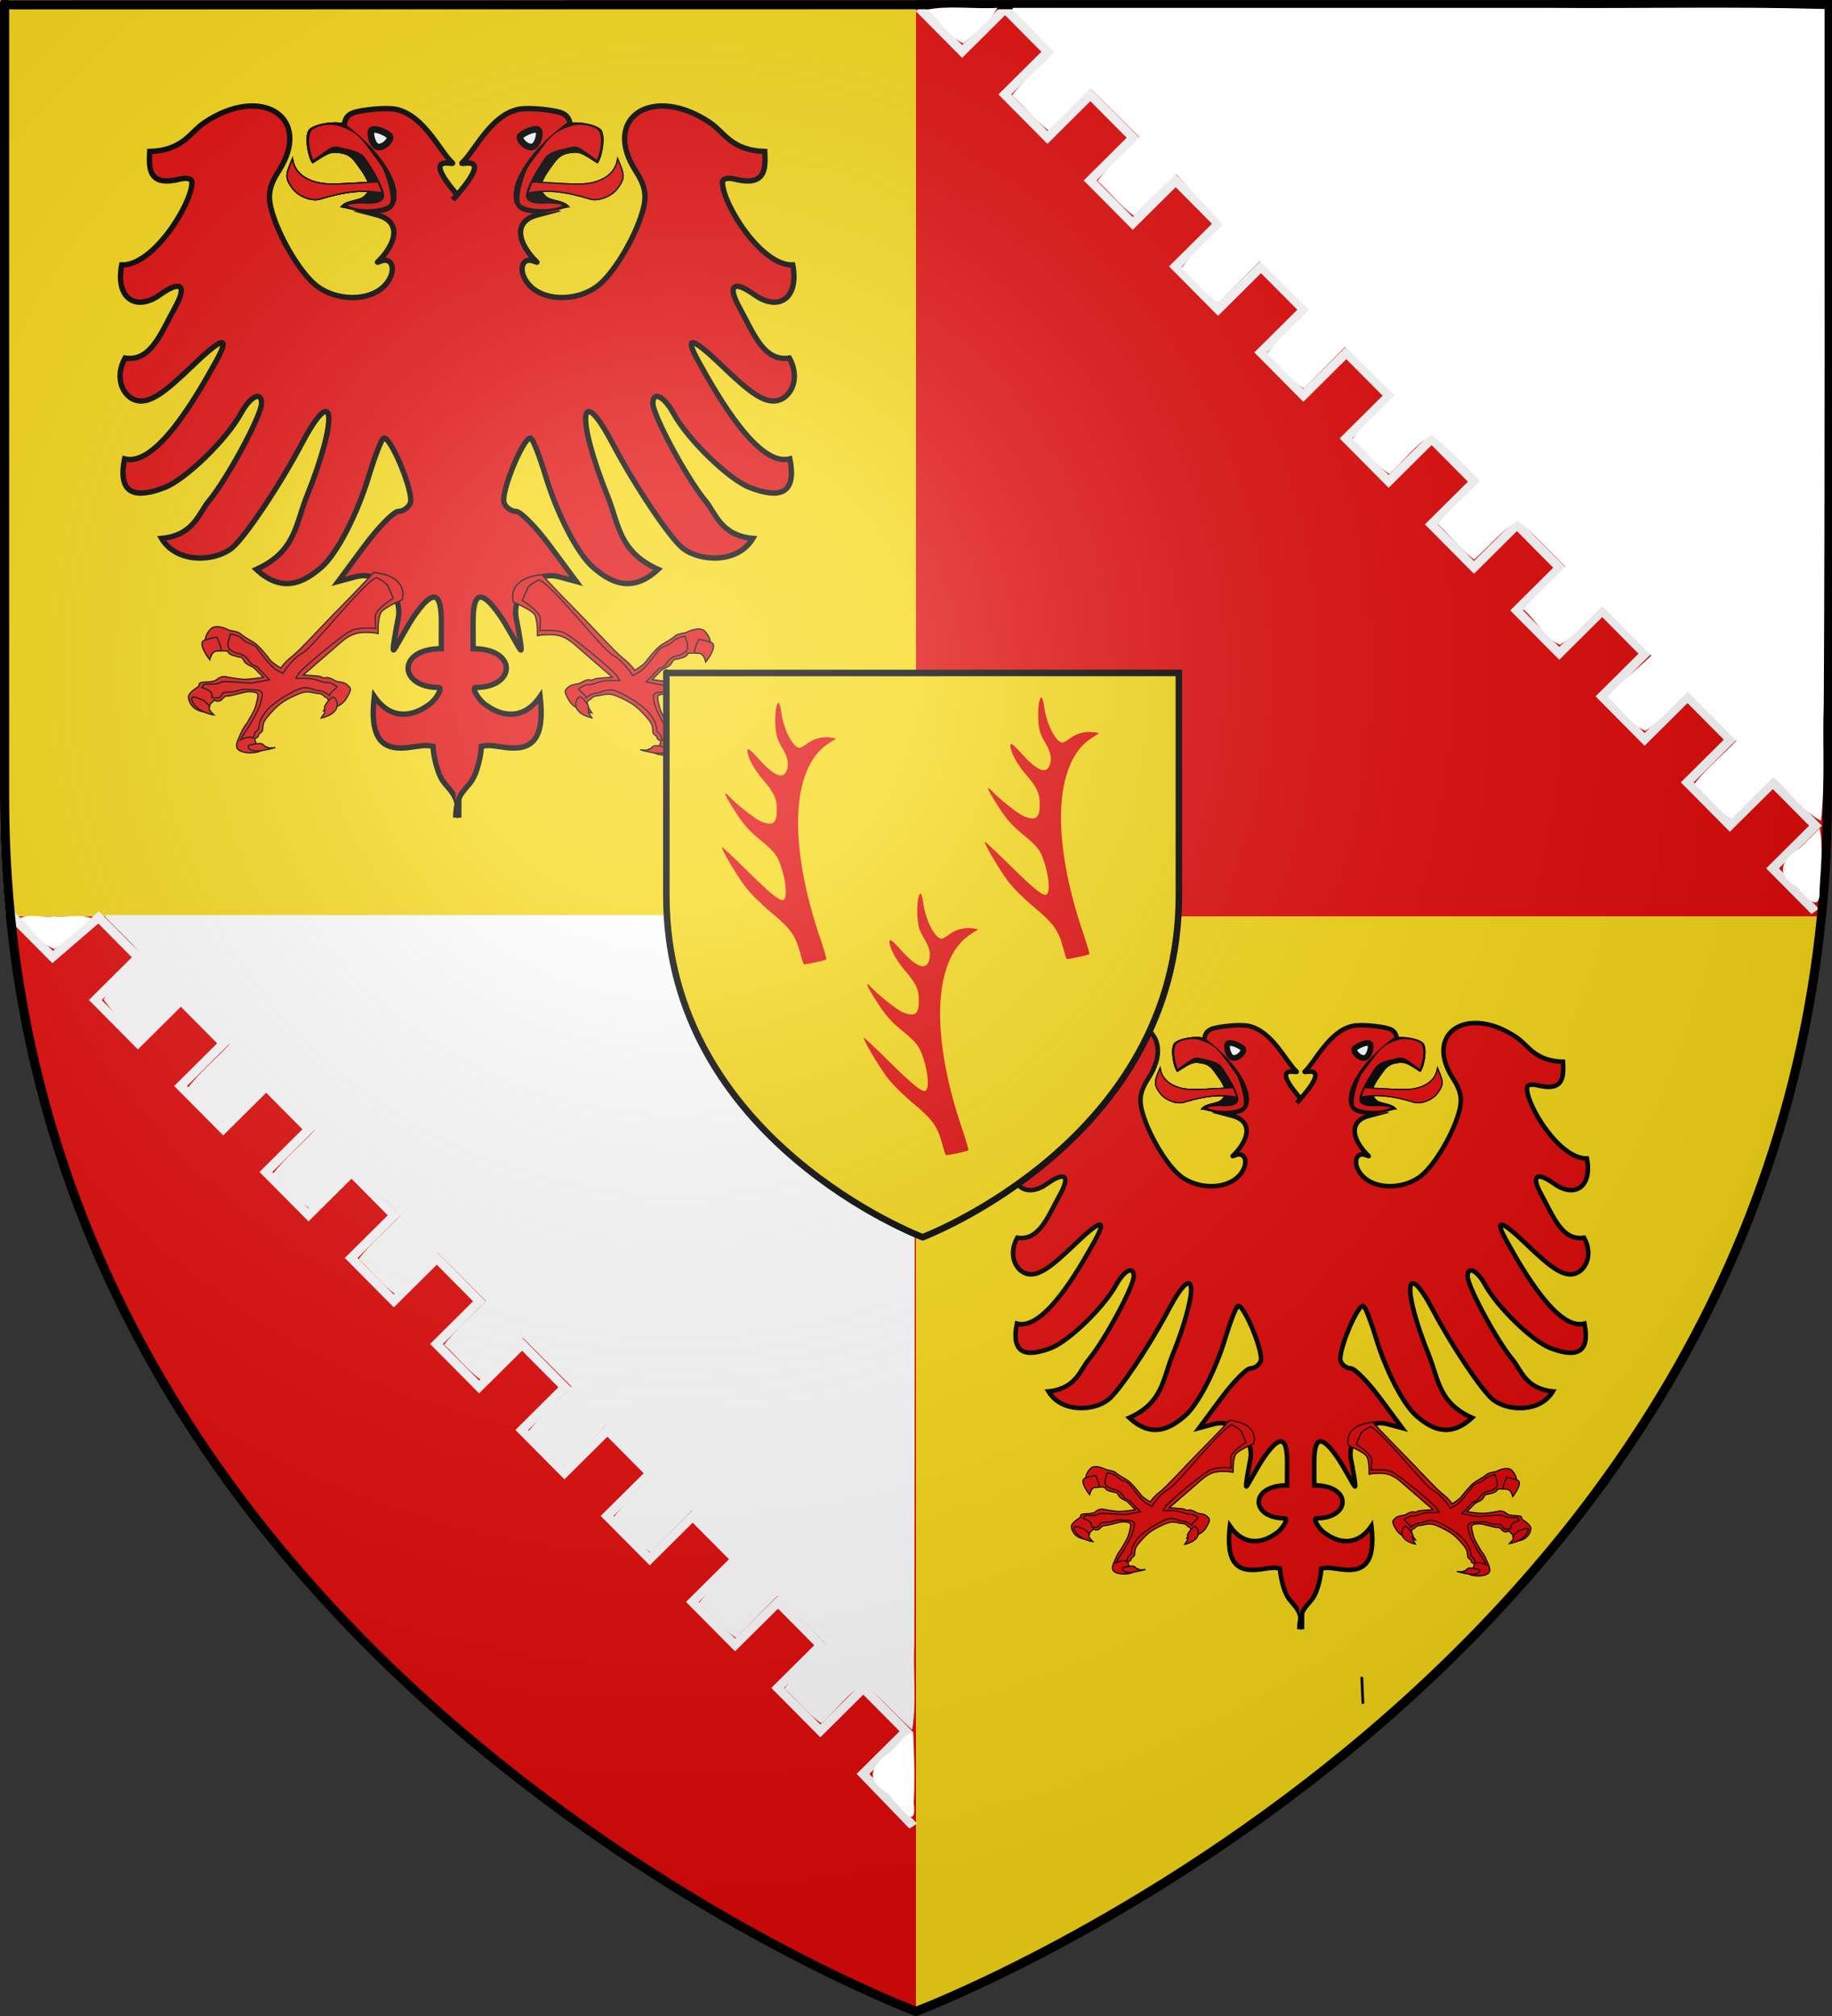 <?xml version="1.0" encoding="UTF-8" standalone="no"?>
<svg
   xmlns:dc="http://purl.org/dc/elements/1.1/"
   xmlns:cc="http://creativecommons.org/ns#"
   xmlns:rdf="http://www.w3.org/1999/02/22-rdf-syntax-ns#"
   xmlns:svg="http://www.w3.org/2000/svg"
   xmlns="http://www.w3.org/2000/svg"
   xmlns:xlink="http://www.w3.org/1999/xlink"
   xmlns:sodipodi="http://sodipodi.sourceforge.net/DTD/sodipodi-0.dtd"
   xmlns:inkscape="http://www.inkscape.org/namespaces/inkscape"
   height="660"
   width="600"
   version="1.0"
   id="svg2"
   sodipodi:version="0.32"
   inkscape:version="0.46"
   sodipodi:docname="earl of glasgow.svg"
   sodipodi:docbase=""
   inkscape:export-filename="/Users/olivier/Desktop/Blason Rouge/Blason_Vide_3D.png"
   inkscape:export-xdpi="144"
   inkscape:export-ydpi="144"
   inkscape:output_extension="org.inkscape.output.svg.inkscape">
  <rect width="100%" height="100%" fill="#333333" stroke="none"/>
  <sodipodi:namedview
     inkscape:window-height="667"
     inkscape:window-width="1024"
     inkscape:pageshadow="2"
     inkscape:pageopacity="0.0"
     guidetolerance="10.0"
     gridtolerance="10.0"
     objecttolerance="10.0"
     borderopacity="1.0"
     bordercolor="#666666"
     pagecolor="#ffffff"
     id="base"
     showgrid="false"
     height="660px"
     inkscape:zoom="0.5"
     inkscape:cx="268.51372"
     inkscape:cy="306.8801"
     inkscape:window-x="0"
     inkscape:window-y="0"
     inkscape:current-layer="layer5"
     showguides="true"
     inkscape:guide-bbox="true">
    <inkscape:grid
       type="xygrid"
       id="grid3705" />
  </sodipodi:namedview>
  <defs
     id="defs6">
    <inkscape:perspective
       sodipodi:type="inkscape:persp3d"
       inkscape:vp_x="0 : 330 : 1"
       inkscape:vp_y="0 : 1000 : 0"
       inkscape:vp_z="600 : 330 : 1"
       inkscape:persp3d-origin="300 : 220 : 1"
       id="perspective2506" />
    <linearGradient
       id="linearGradient2893">
      <stop
         style="stop-color:white;stop-opacity:0.314;"
         offset="0"
         id="stop2895" />
      <stop
         id="stop2897"
         offset="0.19"
         style="stop-color:white;stop-opacity:0.251;" />
      <stop
         style="stop-color:#6b6b6b;stop-opacity:0.125;"
         offset="0.6"
         id="stop2901" />
      <stop
         style="stop-color:black;stop-opacity:0.125;"
         offset="1"
         id="stop2899" />
    </linearGradient>
    <linearGradient
       id="linearGradient2885">
      <stop
         id="stop2887"
         offset="0"
         style="stop-color:white;stop-opacity:1;" />
      <stop
         style="stop-color:white;stop-opacity:1;"
         offset="0.229"
         id="stop2891" />
      <stop
         id="stop2889"
         offset="1"
         style="stop-color:black;stop-opacity:1;" />
    </linearGradient>
    <linearGradient
       id="linearGradient2955">
      <stop
         id="stop2867"
         offset="0"
         style="stop-color:#fd0000;stop-opacity:1;" />
      <stop
         style="stop-color:#e77275;stop-opacity:0.659;"
         offset="0.5"
         id="stop2873" />
      <stop
         style="stop-color:black;stop-opacity:0.323;"
         offset="1"
         id="stop2959" />
    </linearGradient>
    <radialGradient
       inkscape:collect="always"
       xlink:href="#linearGradient2955"
       id="radialGradient2961"
       cx="225.524"
       cy="218.901"
       fx="225.524"
       fy="218.901"
       r="300"
       gradientTransform="matrix(-4.167939e-4,2.183,-1.884,-3.599562e-4,615.597,-289.121)"
       gradientUnits="userSpaceOnUse" />
    <polygon
       id="star"
       transform="scale(53,53)"
       points="0,-1 0.588,0.809 -0.951,-0.309 0.951,-0.309 -0.588,0.809 0,-1 " />
    <clipPath
       id="clip">
      <path
         d="M 0,-200 L 0,600 L 300,600 L 300,-200 L 0,-200 z "
         id="path10" />
    </clipPath>
    <radialGradient
       inkscape:collect="always"
       xlink:href="#linearGradient2955"
       id="radialGradient1911"
       gradientUnits="userSpaceOnUse"
       gradientTransform="matrix(-4.167939e-4,2.183,-1.884,-3.599562e-4,615.597,-289.121)"
       cx="225.524"
       cy="218.901"
       fx="225.524"
       fy="218.901"
       r="300" />
    <radialGradient
       inkscape:collect="always"
       xlink:href="#linearGradient2955"
       id="radialGradient2865"
       gradientUnits="userSpaceOnUse"
       gradientTransform="matrix(0,1.749,-1.593,-1.049767e-7,551.788,-191.29)"
       cx="225.524"
       cy="218.901"
       fx="225.524"
       fy="218.901"
       r="300" />
    <radialGradient
       inkscape:collect="always"
       xlink:href="#linearGradient2955"
       id="radialGradient2871"
       gradientUnits="userSpaceOnUse"
       gradientTransform="matrix(0,1.386,-1.323,-5.741131e-8,-158.082,-109.541)"
       cx="225.524"
       cy="218.901"
       fx="225.524"
       fy="218.901"
       r="300" />
    <radialGradient
       inkscape:collect="always"
       xlink:href="#linearGradient2893"
       id="radialGradient3163"
       gradientUnits="userSpaceOnUse"
       gradientTransform="matrix(1.353,0,0,1.349,-77.629,-85.747)"
       cx="221.445"
       cy="226.331"
       fx="221.445"
       fy="226.331"
       r="300" />
    <inkscape:perspective
       id="perspective2763"
       inkscape:persp3d-origin="77.116447 : 63.340317 : 1"
       inkscape:vp_z="154.23289 : 95.010475 : 1"
       inkscape:vp_y="0 : 1000 : 0"
       inkscape:vp_x="0 : 95.010475 : 1"
       sodipodi:type="inkscape:persp3d" />
    <inkscape:perspective
       id="perspective4423"
       inkscape:persp3d-origin="150 : 33.333333 : 1"
       inkscape:vp_z="300 : 50 : 1"
       inkscape:vp_y="0 : 1000 : 0"
       inkscape:vp_x="0 : 50 : 1"
       sodipodi:type="inkscape:persp3d" />
  </defs>
  <g
     inkscape:groupmode="layer"
     id="layer3"
     inkscape:label="Fond écu"
     style="display:inline"
     sodipodi:insensitive="true">
    <path
       style="fill:#e20909;fill-opacity:1;fill-rule:evenodd;stroke:none;stroke-width:1px;stroke-linecap:butt;stroke-linejoin:miter;stroke-opacity:1;display:inline"
       d="M 600,8.7679863e-14 L 600,260.43 C 600,274.01 599.328,287.192 598.053,300 L 300,300 L 300,8.7679863e-14 L 600,8.7679863e-14 z"
       id="path3161" />
    <path
       style="fill:#e20909;fill-opacity:1;fill-rule:evenodd;stroke:none;stroke-width:1px;stroke-linecap:butt;stroke-linejoin:miter;stroke-opacity:1;display:inline"
       d="M 300,300 L 300,658.5 C 300,658.5 29.526,556.543 4,300 L 300,300 z"
       id="path5127" />
    <path
       style="fill:#f7d917;fill-opacity:1;fill-rule:evenodd;stroke:none;stroke-width:1px;stroke-linecap:butt;stroke-linejoin:miter;stroke-opacity:1;display:inline"
       d="M 300,300 L 300,660 C 300,660 572.302,557.617 598,300 L 300,300 z"
       id="path6098" />
    <path
       style="fill:#f7d917;fill-opacity:1;fill-rule:evenodd;stroke:none;stroke-width:1px;stroke-linecap:butt;stroke-linejoin:miter;stroke-opacity:1;display:inline"
       d="M 0,-2.8175379e-14 L 0,260.43 C 0,274.01 0.672,287.192 1.947,300 L 300,300 L 300,-2.8175379e-14 L 0,-2.8175379e-14 z"
       id="path6100" />
    <path
       style="opacity:1;fill:#ffffff;fill-opacity:1;fill-rule:nonzero;stroke:none;stroke-width:0;stroke-linecap:butt;stroke-linejoin:miter;stroke-miterlimit:4;stroke-dasharray:none;stroke-dashoffset:0;stroke-opacity:1;display:inline"
       d="M 34.473,300.197 C 38.527,304.519 43.227,308.53 46.754,313.197 C 42.97,318.22 36.823,321.875 33.91,327.229 C 37.246,331.652 41.128,336.314 45.285,339.729 C 49.946,335.161 54.593,330.578 59.223,325.979 C 64.535,331.291 69.848,336.604 75.16,341.916 C 70.726,346.73 65.253,351.16 61.473,356.229 C 65.516,359.911 69.125,364.554 73.41,367.697 C 78.022,363.132 82.627,358.56 87.223,353.979 C 92.535,359.291 97.848,364.604 103.16,369.916 C 98.726,374.73 93.253,379.16 89.473,384.229 C 93.516,387.911 97.125,392.554 101.41,395.697 C 106.022,391.132 110.627,386.56 115.223,381.979 C 120.535,387.291 125.848,392.604 131.16,397.916 C 126.726,402.73 121.253,407.16 117.473,412.229 C 121.516,415.911 125.125,420.554 129.41,423.697 C 134.022,419.132 138.627,414.56 143.223,409.979 C 148.535,415.291 153.848,420.604 159.16,425.916 C 154.726,430.73 149.253,435.16 145.473,440.229 C 149.516,443.911 153.125,448.554 157.41,451.697 C 162.022,447.132 166.627,442.56 171.223,437.979 C 176.535,443.291 181.848,448.604 187.16,453.916 C 182.57,458.926 176.832,463.507 172.942,468.791 C 177.039,472.417 180.683,477.249 185.035,480.197 C 189.567,475.625 194.099,471.052 198.629,466.479 C 203.981,471.783 209.325,477.095 214.66,482.416 C 210.222,487.253 204.691,491.684 200.942,496.791 C 205.039,500.417 208.683,505.249 213.035,508.197 C 217.567,503.625 222.099,499.052 226.629,494.479 C 231.981,499.783 237.325,505.095 242.66,510.416 C 238.222,515.253 232.691,519.684 228.942,524.791 C 233.039,528.417 236.683,533.249 241.035,536.197 C 245.567,531.625 250.099,527.052 254.629,522.479 C 259.981,527.783 265.325,533.095 270.66,538.416 C 266.222,543.253 260.691,547.684 256.942,552.791 C 261.039,556.417 264.683,561.249 269.035,564.197 C 273.576,560.145 277.813,554.23 282.879,551.416 C 288.585,555.737 293.315,561.541 298.754,566.291 C 300.246,557.568 299.015,547.414 299.451,538.166 C 299.616,458.76 299.555,379.354 299.567,299.947 C 269.419,299.072 238.598,299.823 208.192,299.572 C 150.379,299.572 92.567,299.572 34.754,299.572 L 34.473,300.197 z"
       id="path3606" />
  </g>
  <g
     inkscape:groupmode="layer"
     id="layer4"
     inkscape:label="Meubles"
     style="display:inline"
     sodipodi:insensitive="true">
    <g
       id="g3593"
       transform="matrix(1.787,0,0,1.476,308.202,305.802)"
       style="fill:#e20909;fill-opacity:1;display:inline">
      <g
         transform="translate(1.07,-8.65)"
         id="g3595"
         style="fill:#e20909;fill-opacity:1">
        <path
           style="fill:#e20909;fill-opacity:1;fill-rule:nonzero;stroke:#000000;stroke-width:0.5;stroke-linecap:round;stroke-linejoin:round;stroke-miterlimit:4;stroke-dasharray:none;stroke-dashoffset:0;stroke-opacity:1"
           d="M 76.245,179.178 L 76.047,173.612"
           id="path3621"
           sodipodi:nodetypes="cc" />
        <path
           style="opacity:1;fill:#e20909;fill-opacity:1;stroke:#ffffff;stroke-width:1.807;stroke-linecap:butt;stroke-linejoin:miter;stroke-miterlimit:4;stroke-dasharray:none;stroke-dashoffset:0;stroke-opacity:1"
           d="M -5.018,-196.653 C 2.799,-187.116 2.799,-187.116 2.799,-187.116 L 10.674,-196.582 L 18.491,-187.046 L 10.615,-177.58 L 18.432,-168.044 L 26.308,-177.51 L 34.125,-167.973 L 26.249,-158.508 L 34.066,-148.971 L 41.942,-158.437 L 49.759,-148.901 L 41.883,-139.435 L 49.7,-129.899 L 57.576,-139.364 L 65.393,-129.828 L 57.517,-120.363 L 65.334,-110.826 L 73.21,-120.292 L 81.027,-110.756 L 73.151,-101.29 L 80.968,-91.754 L 88.844,-101.219 L 96.661,-91.683 L 88.785,-82.218 L 96.602,-72.681 L 104.478,-82.147 L 112.295,-72.611 L 104.419,-63.145 L 112.236,-53.609 L 120.112,-63.074 L 127.929,-53.538 L 120.053,-44.072 L 127.87,-34.536 L 135.746,-44.002 L 143.563,-34.466 L 135.687,-25 L 143.504,-15.464 L 151.38,-24.929 L 159.197,-15.393 L 151.321,-5.927 L 159.138,3.609"
           id="path3709"
           sodipodi:nodetypes="cccccccccccccccccccccccccccccccccccccccccc" />
        <path
           style="opacity:1;fill:#e20909;fill-opacity:1;stroke:#ffffff;stroke-width:1.807;stroke-linecap:butt;stroke-linejoin:miter;stroke-miterlimit:4;stroke-dasharray:none;stroke-dashoffset:0;stroke-opacity:1;display:inline"
           d="M -171.712,4.203 C -163.895,13.739 -163.895,13.739 -163.895,13.739 L -155.46,4.951 L -148.203,13.81 L -156.078,23.276 L -148.261,32.812 L -140.386,23.346 L -132.569,32.883 L -140.444,42.348 L -132.627,51.884 L -124.752,42.419 L -116.935,51.955 L -124.81,61.421 L -116.993,70.957 L -109.118,61.491 L -101.301,71.028 L -109.176,80.493 L -101.359,90.03 L -93.484,80.564 L -85.667,90.1 L -93.542,99.566 L -85.725,109.102 L -77.85,99.636 L -70.033,109.173 L -77.908,118.638 L -70.091,128.175 L -62.216,118.709 L -54.399,128.245 L -62.274,137.711 L -54.457,147.247 L -46.582,137.782 L -38.765,147.318 L -46.64,156.783 L -38.823,166.32 L -30.948,156.854 L -23.131,166.39 L -31.006,175.856 L -23.189,185.392 L -15.314,175.927 L -7.497,185.463 L -15.372,194.928 L -6.156,206.498"
           id="path3711"
           sodipodi:nodetypes="cccccccccccccccccccccccccccccccccccccccccc" />
        <g
           transform="matrix(0.245,0,0,0.297,-302.353,-192.849)"
           id="g3343">
          <path
             sodipodi:nodetypes="cscsccscscsccccssssccccscsscscccsccccssccscccsccccssssssscc"
             d="M 868.949,591.505 C 868.519,575.61 864.223,573.123 858.102,565.56 C 852.136,558.188 849.7,542.047 849.7,538.297 C 845.823,537.381 843.576,537.267 833.778,538.806 C 812.599,542.133 801.948,534.339 805.736,500.947 C 818.709,519.819 835.511,515.095 845.341,507.995 C 851.38,504.644 857.514,494.246 853.905,494.246 C 823.76,494.246 822.489,465.308 855.88,465.308 C 855.88,457.855 855.933,453.068 855.933,445.182 C 855.933,422.405 849.651,420.874 835.995,440.322 C 829.622,449.399 821.148,466.336 820.164,466.336 C 819.18,466.336 822.111,450.385 823.678,442.513 C 827.033,425.656 810.631,406.495 791.572,411.647 L 778.726,415.119 L 798.14,388.944 C 808.818,374.548 820.393,362.769 823.863,362.769 C 827.333,362.769 831.305,359.988 832.689,356.588 C 835.822,348.892 816.874,303.798 812.415,308.34 C 810.628,310.161 805.849,322.614 801.795,336.013 C 792.945,365.26 777.524,394.897 766.086,404.637 C 754.11,414.835 737.894,425.011 717.511,406.075 C 746.853,392.925 746.813,372.493 755.328,351.355 C 779.045,292.475 776.4,265.025 751.549,312.128 C 734.953,343.583 708.43,383.052 698.984,390.349 C 685.962,400.408 658.008,401.822 646.614,382.961 C 670.823,380.676 674.603,363.843 681.922,355.133 C 695.626,338.826 721.419,291.076 721.425,282.003 C 721.431,272.61 713.052,276.748 705.985,289.627 C 695.361,308.992 664.68,338.993 648.653,345.064 C 628.703,352.622 613.339,351.716 618.961,323.549 C 642.536,329.912 672.775,276.967 687.039,251.332 C 698.32,231.057 692.723,231.964 669.614,254.158 C 649.31,273.656 637.199,283.366 626.593,279.53 C 617.676,276.305 611.182,263.032 619.289,248.265 C 638.621,251.218 646.159,229.568 656.727,210.438 C 665.967,193.713 661.129,189.782 645.243,201.107 C 628.12,213.313 611.939,204.586 616.791,178.745 C 640.487,179.483 669.362,132.967 669.362,117.129 C 669.362,114.254 665.637,113.278 659.983,114.672 C 636.623,120.429 637.153,106.561 637.739,93.994 C 662.625,93.213 667.968,79.766 678.163,72.806 C 721.164,43.446 760.213,68.439 734.192,108.667 C 727.69,118.72 726.086,125.876 728.235,135.249 C 732.846,155.365 750.386,185.281 763.089,194.699 C 777.942,205.711 801.088,205.9 812.544,195.103 C 822.88,185.36 820.468,172.295 810.843,175.776 C 805.221,177.809 809.127,177.131 815.058,168.599 C 824.165,155.5 821.507,145.009 808.182,141.461 L 797.358,138.579 L 807.121,135.693 C 812.49,134.106 820.328,131.576 820.328,129.302 C 820.328,123.444 811.103,111.308 803.742,102.949 C 800.003,98.702 797.964,88.035 787.776,88.863 C 773.766,90.002 784.857,92.188 783.646,82.311 C 782.473,72.745 783.43,67.198 790.79,64.834 C 796.387,63.036 814.46,60.854 822.256,62.582 C 843.091,67.2 854.889,94.047 864.091,102.42 C 867.431,105.46 837.284,92.655 871.121,130.091 C 872.777,158.741 868.949,521.231 868.949,591.505 z"
             style="fill:#e20909;fill-opacity:1;stroke:#000000;stroke-width:4;stroke-miterlimit:4;stroke-dasharray:none;stroke-opacity:1"
             id="path4600" />
          <path
             id="path2370"
             style="fill:#e20909;fill-opacity:1;stroke:#000000;stroke-width:4;stroke-miterlimit:4;stroke-dasharray:none;stroke-opacity:1"
             d="M 866.643,591.505 C 867.074,575.61 871.37,573.123 877.491,565.56 C 883.456,558.188 885.893,542.047 885.893,538.297 C 889.77,537.381 892.017,537.267 901.815,538.806 C 922.994,542.133 933.644,534.339 929.857,500.947 C 916.884,519.819 900.082,515.095 890.252,507.995 C 884.212,504.644 878.079,494.246 881.688,494.246 C 911.833,494.246 913.104,465.308 879.713,465.308 C 879.713,457.855 879.66,453.068 879.66,445.182 C 879.66,422.405 885.942,420.874 899.597,440.322 C 905.971,449.399 914.445,466.336 915.429,466.336 C 916.413,466.336 913.482,450.385 911.915,442.513 C 908.56,425.656 924.962,406.495 944.021,411.647 L 956.866,415.119 L 937.453,388.944 C 926.775,374.548 915.2,362.769 911.73,362.769 C 908.26,362.769 904.288,359.988 902.904,356.588 C 899.771,348.892 918.719,303.798 923.177,308.34 C 924.965,310.161 929.744,322.614 933.798,336.013 C 942.648,365.26 958.069,394.897 969.507,404.637 C 981.483,414.835 997.699,425.011 1018.082,406.075 C 988.74,392.925 988.78,372.493 980.265,351.355 C 956.548,292.475 959.193,265.025 984.044,312.128 C 1000.64,343.583 1027.163,383.052 1036.609,390.349 C 1049.631,400.408 1077.585,401.822 1088.979,382.961 C 1064.77,380.676 1060.989,363.843 1053.671,355.133 C 1039.967,338.826 1014.174,291.076 1014.168,282.003 C 1014.162,272.61 1022.541,276.748 1029.607,289.627 C 1040.232,308.992 1070.913,338.993 1086.94,345.064 C 1106.89,352.622 1122.254,351.716 1116.632,323.549 C 1093.057,329.912 1062.818,276.967 1048.554,251.332 C 1037.273,231.057 1042.87,231.964 1065.979,254.158 C 1086.282,273.656 1098.394,283.366 1109,279.53 C 1117.917,276.305 1124.411,263.032 1116.303,248.265 C 1096.972,251.218 1089.434,229.568 1078.866,210.438 C 1069.626,193.713 1074.464,189.782 1090.35,201.107 C 1107.473,213.313 1123.654,204.586 1118.802,178.745 C 1095.106,179.483 1066.231,132.967 1066.231,117.129 C 1066.231,114.254 1069.956,113.278 1075.61,114.672 C 1098.97,120.429 1098.439,106.561 1097.854,93.994 C 1072.968,93.213 1067.624,79.766 1057.43,72.806 C 1014.429,43.446 975.379,68.439 1001.4,108.667 C 1007.903,118.72 1009.507,125.876 1007.358,135.249 C 1002.746,155.365 985.207,185.281 972.504,194.699 C 957.65,205.711 934.505,205.9 923.049,195.103 C 912.712,185.36 915.125,172.295 924.75,175.776 C 930.372,177.809 926.465,177.131 920.535,168.599 C 911.428,155.5 914.086,145.009 927.41,141.461 L 938.235,138.579 L 928.472,135.693 C 923.103,134.106 915.264,131.576 915.264,129.302 C 915.264,123.444 924.49,111.308 931.851,102.949 C 935.59,98.702 937.629,88.035 947.816,88.863 C 961.827,90.002 950.736,92.188 951.947,82.311 C 953.12,72.745 952.163,67.198 944.803,64.834 C 939.206,63.036 921.133,60.854 913.337,62.582 C 892.502,67.2 880.704,94.047 871.502,102.42 C 868.162,105.46 898.309,92.655 864.472,130.091"
             sodipodi:nodetypes="cscsccscscsccccssssccccscsscscccsccccssccscccsccccsssssssc" />
          <g
             style="stroke:#000000;stroke-width:1.008;stroke-miterlimit:4;stroke-dasharray:none;stroke-opacity:1"
             id="g15072"
             transform="matrix(0.991,0,0,0.992,569.513,31.363)">
            <path
               style="fill:#e20909;fill-opacity:1;fill-rule:evenodd;stroke:#000000;stroke-width:1.008;stroke-linecap:butt;stroke-linejoin:miter;stroke-miterlimit:4;stroke-dasharray:none;stroke-opacity:1"
               d="M 364.911,381.685 C 364.911,381.685 371.975,389.766 388.869,406.826 C 405.762,423.887 419.584,439.45 426.341,444.837 C 433.098,450.225 434.941,453.816 434.941,453.816 C 434.941,453.816 441.391,449.926 442.927,447.83 C 444.463,445.735 451.834,436.457 455.52,434.362 C 459.206,432.267 464.12,429.274 465.656,427.777 C 467.192,426.281 473.642,425.383 473.642,425.383 C 473.642,425.383 483.471,419.996 487.771,424.186 C 492.071,428.376 492.685,433.464 491.764,436.158 C 490.842,438.852 488.078,445.137 488.078,445.137 C 488.078,445.137 487.156,441.545 484.392,440.947 C 481.628,440.348 474.871,440.947 474.871,440.947 C 474.871,440.947 475.485,441.845 473.028,443.341 C 470.57,444.837 464.427,445.735 464.427,445.735 C 464.427,445.735 463.813,446.633 462.277,449.028 C 460.742,451.422 456.134,452.32 454.291,454.415 C 452.449,456.51 448.148,460.7 448.148,460.7 C 448.148,460.7 457.363,462.197 462.277,462.197 C 467.192,462.197 477.328,460.102 477.328,460.102 C 477.328,460.102 480.399,459.802 483.471,462.496 C 486.542,465.19 495.757,463.394 496.371,465.489 C 496.985,467.584 496.985,467.584 496.985,467.584 C 496.985,467.584 504.664,472.074 504.664,475.366 C 504.664,478.658 502.514,482.849 498.521,484.944 C 494.528,487.039 488.999,487.338 488.999,487.338 C 488.999,487.338 490.842,483.447 488.078,480.753 C 485.314,478.06 485.314,477.76 485.314,477.76 C 485.314,477.76 483.163,479.257 481.013,478.359 C 478.863,477.461 477.635,474.468 475.485,474.767 C 473.335,475.067 462.277,471.475 459.513,471.475 C 456.749,471.475 453.063,471.774 452.449,473.271 C 451.834,474.767 453.37,480.454 454.291,483.447 C 455.213,486.44 459.513,493.324 460.127,494.521 C 460.742,495.718 463.506,498.711 464.735,502.004 C 465.963,505.296 469.342,510.384 468.113,513.676 C 466.885,516.969 460.127,518.166 454.291,517.268 C 448.456,516.37 445.691,513.078 445.691,513.078 C 445.691,513.078 452.141,512.479 453.37,510.683 C 454.599,508.888 454.599,506.792 454.599,506.792 C 454.599,506.792 451.834,505.895 451.834,504.398 C 451.834,502.902 449.07,502.303 448.763,500.507 C 448.456,498.711 449.07,495.419 445.998,491.528 C 442.927,487.637 438.013,482.25 433.405,479.257 C 428.798,476.264 420.812,472.373 416.819,471.774 C 412.826,471.176 408.526,472.972 406.069,472.972 C 403.612,472.972 401.462,475.665 401.462,475.665 C 401.462,475.665 398.39,476.264 399.312,479.556 C 400.233,482.849 402.69,485.842 402.69,485.842 C 402.69,485.842 390.097,484.345 385.49,476.563 C 380.883,468.781 382.419,468.781 384.876,466.387 C 387.333,463.993 392.247,464.292 393.783,463.394 C 395.319,462.496 398.697,460.401 401.155,461 C 403.612,461.598 403.612,460.102 406.99,459.802 C 410.369,459.503 418.048,458.905 418.048,458.905 C 418.048,458.905 399.312,442.742 393.476,437.654 C 387.64,432.566 382.111,426.88 371.668,426.88 C 361.225,426.88 361.532,428.077 361.532,428.077 C 361.532,428.077 362.147,414.608 358.768,411.017 C 355.389,407.425 343.411,402.337 343.411,402.337 C 343.411,402.337 337.268,384.678 364.911,381.685 z"
               id="path2429" />
            <path
               style="fill:#e20909;fill-opacity:1;fill-rule:evenodd;stroke:#000000;stroke-width:1.008;stroke-linecap:butt;stroke-linejoin:miter;stroke-miterlimit:4;stroke-dasharray:none;stroke-opacity:1"
               d="M 362.761,385.576 C 362.761,385.576 355.389,389.168 354.161,391.861 C 352.932,394.555 350.168,401.14 350.168,401.14 C 350.168,401.14 361.225,408.024 363.375,413.112 C 364.202,415.069 363.375,423.887 363.375,423.887 C 363.375,423.887 375.047,422.689 381.497,425.383 C 387.947,428.077 418.355,453.517 421.119,457.408 C 423.884,461.299 423.577,461.598 423.577,461.598 C 423.577,461.598 415.284,461 410.983,461.898 C 406.683,462.795 402.383,464.891 399.926,464.591 C 397.469,464.292 392.554,467.584 392.554,467.584 C 393.739,470.161 397.947,471.672 398.083,474.468 C 398.083,474.468 402.69,470.877 405.762,470.877 C 408.833,470.877 413.441,467.584 418.969,468.781 C 424.498,469.979 438.627,478.359 444.156,484.046 C 449.684,489.732 451.527,495.12 451.527,498.113 C 451.527,501.106 454.291,500.807 454.906,503.5 C 455.52,506.194 456.134,506.493 456.134,506.493 C 456.134,506.493 457.056,505.296 460.127,505.895 C 463.199,506.493 465.349,507.69 465.349,507.69 C 465.349,507.69 463.199,503.5 460.434,499.609 C 457.67,495.718 451.22,484.345 450.299,480.155 C 449.377,475.965 446.613,470.877 453.37,470.278 C 460.127,469.679 464.12,469.38 467.806,470.877 C 471.492,472.373 478.249,471.176 479.171,472.972 C 480.092,474.767 480.706,476.264 482.856,476.264 C 485.006,476.264 487.156,475.665 487.156,475.665 C 487.156,475.665 485.928,472.972 488.999,470.877 C 492.071,468.781 494.528,468.482 494.528,468.482 C 494.528,468.482 493.607,465.788 491.457,465.788 C 489.307,465.788 483.163,466.387 480.706,464.591 C 478.249,462.795 459.206,465.489 456.134,464.891 C 453.063,464.292 443.541,462.496 443.541,462.496 C 443.541,462.496 450.913,455.014 452.449,453.218 C 453.984,451.422 456.442,452.32 458.592,449.028 C 460.742,445.735 462.585,443.64 467.192,442.742 C 471.799,441.845 474.256,438.852 474.256,438.852 C 474.256,438.852 475.485,436.756 474.563,433.464 C 473.642,430.172 473.028,428.077 473.028,428.077 C 473.028,428.077 466.885,428.675 463.506,432.267 C 460.127,435.859 455.827,434.961 453.063,438.552 C 450.299,442.144 442.62,452.919 438.013,455.313 C 433.405,457.707 433.405,457.707 433.405,457.707 C 433.405,457.707 426.955,446.933 418.662,442.443 C 410.369,437.954 373.818,390.365 362.761,385.576 z"
               id="path2431"
               sodipodi:nodetypes="cscscsscssccssssscscsssssscscssscssscscssscsc" />
            <path
               style="fill:#e20909;fill-opacity:1;fill-rule:evenodd;stroke:#000000;stroke-width:1.008;stroke-linecap:butt;stroke-linejoin:miter;stroke-miterlimit:4;stroke-dasharray:none;stroke-opacity:1"
               d="M 488.614,447.482 C 488.614,447.482 498.672,434.758 492.492,432.705 C 486.312,430.652 483.303,430.5 483.303,430.5 C 483.303,430.5 479.457,438.281 480.171,440.303 C 480.884,442.325 486.28,437.647 488.614,447.482 z"
               id="path2435" />
            <path
               style="fill:#e20909;fill-opacity:1;fill-rule:evenodd;stroke:#000000;stroke-width:1.008;stroke-linecap:butt;stroke-linejoin:miter;stroke-miterlimit:4;stroke-dasharray:none;stroke-opacity:1"
               d="M 485.629,488.984 C 485.629,488.984 495.828,487.487 500.331,481.202 C 504.834,474.917 500.324,475.515 500.324,475.515 C 500.324,475.515 494.425,477.012 492.261,478.808 C 490.097,480.603 488.596,482.699 488.596,482.699 C 488.596,482.699 491.2,483.596 485.629,488.984 z"
               id="path2437" />
            <path
               sodipodi:nodetypes="cscscc"
               style="fill:#e20909;fill-opacity:1;fill-rule:evenodd;stroke:#000000;stroke-width:1.008;stroke-linecap:butt;stroke-linejoin:miter;stroke-miterlimit:4;stroke-dasharray:none;stroke-opacity:1"
               d="M 439.115,513.545 C 439.115,513.545 452.558,517.474 456.662,515.743 C 460.766,514.012 459.211,511.902 459.211,511.902 C 459.211,511.902 453.157,510.343 450.588,510.513 C 448.019,510.683 447.424,512.469 447.424,512.469 C 446.247,512.469 446.723,514.564 439.115,513.545 z"
               id="path2439" />
            <path
               style="fill:#e20909;fill-opacity:1;fill-rule:evenodd;stroke:#000000;stroke-width:1.008;stroke-linecap:butt;stroke-linejoin:miter;stroke-miterlimit:4;stroke-dasharray:none;stroke-opacity:1"
               d="M 400.143,481.12 C 400.143,481.12 399.122,485.213 401.065,487.106 C 401.679,487.704 402.6,489.5 402.6,489.5 C 402.6,489.5 389.086,486.806 390.622,478.127 C 391.411,473.663 394,473.637 394,473.637 C 394,473.637 398.3,476.63 400.143,481.12 z"
               id="path2441"
               sodipodi:nodetypes="cscscc" />
          </g>
          <path
             sodipodi:nodetypes="cssssssssssc"
             id="path2449"
             d="M 972.047,102.699 C 972.047,102.699 977.787,88.828 973.376,81.183 C 972.077,78.932 961.814,74.799 952.919,77.542 C 937.66,82.248 935.908,87.409 921.05,107.353 C 918.417,110.888 911.145,132.546 915.236,136.115 C 919.328,139.684 935.477,141.364 945.383,137.375 C 948.772,136.01 936.985,135.275 933.97,135.485 C 930.955,135.695 918.466,136.535 918.897,129.187 C 919.328,121.839 930.903,104.081 933.487,100.722 C 936.071,97.363 942.583,95.387 947.105,94.547 C 951.627,93.707 955.391,91.461 960.062,94.439 C 964.938,97.547 971.616,102.699 972.047,102.699 z"
             style="fill:#e20909;fill-opacity:1;fill-rule:evenodd;stroke:none;stroke-width:1px;stroke-linecap:butt;stroke-linejoin:miter;stroke-opacity:1" />
          <g
             id="g2389"
             transform="translate(-4.5646633e-6,4.7110007e-8)">
            <path
               id="path4420"
               style="fill:#ffffff;fill-opacity:1"
               d="M 803.484,78.536 C 802.313,81.908 804.748,89.777 808.3,90.547 C 812.658,91.64 819.24,85.089 817.208,82.286 C 813.475,79.163 805.11,75.738 803.484,78.536 z"
               sodipodi:nodetypes="cccc" />
            <path
               id="path8290"
               style="fill:#000000;fill-opacity:1;stroke:#000000;stroke-width:1;stroke-miterlimit:4;stroke-dasharray:none;stroke-opacity:1"
               d="M 781.113,135.257 C 785.277,130.297 794.666,131.292 798.504,127.589 C 803.265,122.994 803.808,118.249 795.071,106.195 C 790.702,100.168 788.32,96.096 780.794,94.899 C 772.082,93.514 770.506,95.623 759.62,102.315 C 756.062,96.793 754.085,82.705 756.996,78.356 C 759.888,74.034 776.274,71.206 782.935,73.571 C 812.901,95.474 827.446,122.436 819.888,134.405 C 812.978,145.348 784.62,135.257 781.113,135.257 z"
               sodipodi:nodetypes="cssscscsc" />
            <path
               id="path8294"
               style="fill:#000000;fill-opacity:1;stroke:#000000;stroke-width:1;stroke-miterlimit:4;stroke-dasharray:none;stroke-opacity:1"
               d="M 811.819,124.988 C 797.693,122.409 784.711,123.533 765.173,129.489 C 758.887,131.406 749.025,127.339 744.889,121.879 C 738.484,113.424 739.72,111.154 744.553,99.52 C 746.047,109.582 753.479,114.088 760.141,116.356 C 770.472,119.85 781.727,117.936 808.689,116.764 C 810.559,121.898 811.024,122.344 811.819,124.988 z"
               sodipodi:nodetypes="csscccc" />
            <path
               sodipodi:nodetypes="cccc"
               d="M 803.484,78.536 C 802.313,81.908 804.748,89.777 808.3,90.547 C 812.658,91.64 819.24,85.089 817.208,82.286 C 813.475,79.163 805.11,75.738 803.484,78.536 z"
               style="fill:#ffffff;fill-opacity:1"
               id="path2372" />
            <path
               sodipodi:nodetypes="cssscscsc"
               d="M 781.113,135.257 C 785.277,130.297 794.666,131.292 798.504,127.589 C 803.265,122.994 803.808,118.249 795.071,106.195 C 790.702,100.168 788.32,96.096 780.794,94.899 C 772.082,93.514 770.506,95.623 759.62,102.315 C 756.062,96.793 754.085,82.705 756.996,78.356 C 759.888,74.034 776.274,71.206 782.935,73.571 C 812.901,95.474 827.446,122.436 819.888,134.405 C 812.978,145.348 784.62,135.257 781.113,135.257 z"
               style="fill:#000000;fill-opacity:1;stroke:#000000;stroke-width:1;stroke-miterlimit:4;stroke-dasharray:none;stroke-opacity:1"
               id="path2374" />
            <path
               sodipodi:nodetypes="csscccc"
               d="M 811.819,124.988 C 797.693,122.409 784.711,123.533 765.173,129.489 C 758.887,131.406 749.025,127.339 744.889,121.879 C 738.484,113.424 739.72,111.154 744.553,99.52 C 746.047,109.582 753.479,114.088 760.141,116.356 C 770.472,119.85 781.727,117.936 808.689,116.764 C 810.559,121.898 811.024,122.344 811.819,124.988 z"
               style="fill:#000000;fill-opacity:1;stroke:#000000;stroke-width:1;stroke-miterlimit:4;stroke-dasharray:none;stroke-opacity:1"
               id="path2376" />
            <path
               sodipodi:nodetypes="cssssssssssc"
               id="path5491"
               d="M 759.99,100.099 C 759.99,100.099 754.25,86.228 758.661,78.583 C 759.959,76.332 770.223,72.199 779.117,74.942 C 794.376,79.648 796.128,84.809 810.986,104.753 C 813.619,108.288 820.891,129.946 816.8,133.515 C 812.709,137.084 796.559,138.763 786.654,134.775 C 783.265,133.41 795.052,132.675 798.066,132.885 C 801.081,133.095 813.57,133.935 813.14,126.587 C 812.709,119.239 801.133,101.481 798.549,98.122 C 795.965,94.763 789.453,92.787 784.931,91.947 C 780.409,91.107 776.646,88.861 771.974,91.839 C 767.098,94.947 760.42,100.099 759.99,100.099 z"
               style="fill:#e20909;fill-opacity:1;fill-rule:evenodd;stroke:none;stroke-width:1px;stroke-linecap:butt;stroke-linejoin:miter;stroke-opacity:1" />
          </g>
          <g
             style="stroke:#000000;stroke-width:1.008;stroke-miterlimit:4;stroke-dasharray:none;stroke-opacity:1"
             id="g15064"
             transform="matrix(0.991,0,0,0.992,569.513,31.363)">
            <path
               id="path6319"
               d="M 237.918,380 C 237.918,380 230.854,388.081 213.96,405.141 C 197.067,422.201 183.245,437.765 176.488,443.152 C 169.731,448.54 167.888,452.131 167.888,452.131 C 167.888,452.131 161.438,448.24 159.902,446.145 C 158.366,444.05 150.995,434.772 147.309,432.677 C 143.623,430.582 138.709,427.589 137.173,426.092 C 135.637,424.596 129.187,423.698 129.187,423.698 C 129.187,423.698 119.358,418.31 115.058,422.501 C 110.758,426.691 110.144,431.779 111.065,434.473 C 111.987,437.166 114.751,443.451 114.751,443.451 C 114.751,443.451 115.673,439.86 118.437,439.261 C 121.201,438.663 127.958,439.261 127.958,439.261 C 127.958,439.261 127.344,440.159 129.801,441.656 C 132.259,443.152 138.402,444.05 138.402,444.05 C 138.402,444.05 139.016,444.948 140.552,447.342 C 142.087,449.737 146.695,450.635 148.538,452.73 C 150.38,454.825 154.681,459.015 154.681,459.015 C 154.681,459.015 145.466,460.512 140.552,460.512 C 135.637,460.512 125.501,458.416 125.501,458.416 C 125.501,458.416 122.43,458.117 119.358,460.811 C 116.287,463.505 107.072,461.709 106.458,463.804 C 105.844,465.899 105.844,465.899 105.844,465.899 C 105.844,465.899 98.165,470.388 98.165,473.681 C 98.165,476.973 100.315,481.163 104.308,483.258 C 108.301,485.353 113.83,485.653 113.83,485.653 C 113.83,485.653 111.987,481.762 114.751,479.068 C 117.515,476.374 117.515,476.075 117.515,476.075 C 117.515,476.075 119.666,477.572 121.816,476.674 C 123.966,475.776 125.194,472.783 127.344,473.082 C 129.494,473.381 140.552,469.79 143.316,469.79 C 146.08,469.79 149.766,470.089 150.38,471.586 C 150.995,473.082 149.459,478.769 148.538,481.762 C 147.616,484.755 143.316,491.639 142.702,492.836 C 142.087,494.033 139.323,497.026 138.094,500.318 C 136.866,503.611 133.487,508.699 134.716,511.991 C 135.944,515.283 142.702,516.481 148.538,515.583 C 154.373,514.685 157.138,511.392 157.138,511.392 C 157.138,511.392 150.688,510.794 149.459,508.998 C 148.23,507.202 148.23,505.107 148.23,505.107 C 148.23,505.107 150.995,504.209 150.995,502.713 C 150.995,501.216 153.759,500.618 154.066,498.822 C 154.373,497.026 153.759,493.734 156.831,489.843 C 159.902,485.952 164.816,480.565 169.424,477.572 C 174.031,474.579 182.017,470.688 186.01,470.089 C 190.003,469.491 194.303,471.286 196.76,471.286 C 199.217,471.286 201.367,473.98 201.367,473.98 C 201.367,473.98 204.439,474.579 203.517,477.871 C 202.596,481.163 200.139,484.156 200.139,484.156 C 200.139,484.156 212.732,482.66 217.339,474.878 C 221.946,467.096 220.41,467.096 217.953,464.702 C 215.496,462.307 210.582,462.607 209.046,461.709 C 207.51,460.811 204.132,458.716 201.674,459.314 C 199.217,459.913 199.217,458.416 195.839,458.117 C 192.46,457.818 184.781,457.219 184.781,457.219 C 184.781,457.219 203.517,441.057 209.353,435.969 C 215.189,430.881 220.718,425.194 231.161,425.194 C 241.604,425.194 241.297,426.391 241.297,426.391 C 241.297,426.391 240.682,412.923 244.061,409.331 C 247.44,405.74 259.418,400.652 259.418,400.652 C 259.418,400.652 265.561,382.993 237.918,380 z"
               style="fill:#e20909;fill-opacity:1;fill-rule:evenodd;stroke:#000000;stroke-width:1.008;stroke-linecap:butt;stroke-linejoin:miter;stroke-miterlimit:4;stroke-dasharray:none;stroke-opacity:1" />
            <path
               sodipodi:nodetypes="cscscsscssccssssscscsssssscscssscssscscssscsc"
               id="path6321"
               d="M 240.068,383.891 C 240.068,383.891 247.44,387.482 248.668,390.176 C 249.897,392.87 252.661,399.454 252.661,399.454 C 252.661,399.454 241.604,406.338 239.454,411.426 C 238.627,413.383 239.454,422.201 239.454,422.201 C 239.454,422.201 227.782,421.004 221.332,423.698 C 214.882,426.391 184.474,451.832 181.71,455.723 C 178.945,459.614 179.252,459.913 179.252,459.913 C 179.252,459.913 187.545,459.314 191.846,460.212 C 196.146,461.11 200.446,463.205 202.903,462.906 C 205.36,462.607 210.275,465.899 210.275,465.899 C 209.09,468.475 204.882,469.987 204.746,472.783 C 204.746,472.783 200.139,469.191 197.067,469.191 C 193.996,469.191 189.388,465.899 183.86,467.096 C 178.331,468.293 164.202,476.674 158.673,482.36 C 153.145,488.047 151.302,493.435 151.302,496.428 C 151.302,499.42 148.538,499.121 147.923,501.815 C 147.309,504.509 146.695,504.808 146.695,504.808 C 146.695,504.808 145.773,503.611 142.702,504.209 C 139.63,504.808 137.48,506.005 137.48,506.005 C 137.48,506.005 139.63,501.815 142.395,497.924 C 145.159,494.033 151.609,482.66 152.53,478.47 C 153.452,474.279 156.216,469.191 149.459,468.593 C 142.702,467.994 138.709,467.695 135.023,469.191 C 131.337,470.688 124.58,469.491 123.658,471.286 C 122.737,473.082 122.123,474.579 119.973,474.579 C 117.823,474.579 115.673,473.98 115.673,473.98 C 115.673,473.98 116.901,471.286 113.83,469.191 C 110.758,467.096 108.301,466.797 108.301,466.797 C 108.301,466.797 109.222,464.103 111.372,464.103 C 113.522,464.103 119.666,464.702 122.123,462.906 C 124.58,461.11 143.623,463.804 146.695,463.205 C 149.766,462.607 159.288,460.811 159.288,460.811 C 159.288,460.811 151.916,453.328 150.38,451.533 C 148.845,449.737 146.387,450.635 144.237,447.342 C 142.087,444.05 140.244,441.955 135.637,441.057 C 131.03,440.159 128.573,437.166 128.573,437.166 C 128.573,437.166 127.344,435.071 128.266,431.779 C 129.187,428.487 129.801,426.391 129.801,426.391 C 129.801,426.391 135.944,426.99 139.323,430.582 C 142.702,434.173 147.002,433.275 149.766,436.867 C 152.53,440.459 160.209,451.233 164.816,453.628 C 169.424,456.022 169.424,456.022 169.424,456.022 C 169.424,456.022 175.874,445.247 184.167,440.758 C 192.46,436.268 229.011,388.68 240.068,383.891 z"
               style="fill:#e20909;fill-opacity:1;fill-rule:evenodd;stroke:#000000;stroke-width:1.008;stroke-linecap:butt;stroke-linejoin:miter;stroke-miterlimit:4;stroke-dasharray:none;stroke-opacity:1" />
            <path
               id="path6323"
               d="M 114.215,445.796 C 114.215,445.796 104.157,433.073 110.337,431.02 C 116.517,428.966 119.526,428.815 119.526,428.815 C 119.526,428.815 123.372,436.596 122.658,438.618 C 121.945,440.64 116.549,435.962 114.215,445.796 z"
               style="fill:#e20909;fill-opacity:1;fill-rule:evenodd;stroke:#000000;stroke-width:1.008;stroke-linecap:butt;stroke-linejoin:miter;stroke-miterlimit:4;stroke-dasharray:none;stroke-opacity:1" />
            <path
               id="path6325"
               d="M 117.2,487.298 C 117.2,487.298 107.001,485.802 102.498,479.517 C 97.995,473.231 102.505,473.83 102.505,473.83 C 102.505,473.83 108.404,475.327 110.568,477.122 C 112.732,478.918 114.233,481.013 114.233,481.013 C 114.233,481.013 111.629,481.911 117.2,487.298 z"
               style="fill:#e20909;fill-opacity:1;fill-rule:evenodd;stroke:#000000;stroke-width:1.008;stroke-linecap:butt;stroke-linejoin:miter;stroke-miterlimit:4;stroke-dasharray:none;stroke-opacity:1" />
            <path
               id="path6327"
               d="M 163.714,511.86 C 163.714,511.86 150.271,515.788 146.167,514.057 C 142.063,512.327 143.618,510.217 143.618,510.217 C 143.618,510.217 149.672,508.657 152.241,508.828 C 154.81,508.998 155.405,510.784 155.405,510.784 C 156.582,510.784 156.106,512.878 163.714,511.86 z"
               style="fill:#e20909;fill-opacity:1;fill-rule:evenodd;stroke:#000000;stroke-width:1.008;stroke-linecap:butt;stroke-linejoin:miter;stroke-miterlimit:4;stroke-dasharray:none;stroke-opacity:1"
               sodipodi:nodetypes="cscscc" />
            <path
               sodipodi:nodetypes="cscscc"
               id="path6329"
               d="M 200.786,481.297 C 200.786,481.297 201.807,485.39 199.865,487.283 C 199.25,487.882 198.329,489.678 198.329,489.678 C 198.329,489.678 211.844,486.984 210.308,478.304 C 209.518,473.841 206.929,473.815 206.929,473.815 C 206.929,473.815 202.629,476.808 200.786,481.297 z"
               style="fill:#e20909;fill-opacity:1;fill-rule:evenodd;stroke:#000000;stroke-width:1.008;stroke-linecap:butt;stroke-linejoin:miter;stroke-miterlimit:4;stroke-dasharray:none;stroke-opacity:1" />
          </g>
          <g
             transform="translate(-4.5646633e-6,4.7110007e-8)"
             id="g2409">
            <path
               sodipodi:nodetypes="cccc"
               d="M 803.484,78.536 C 802.313,81.908 804.748,89.777 808.3,90.547 C 812.658,91.64 819.24,85.089 817.208,82.286 C 813.475,79.163 805.11,75.738 803.484,78.536 z"
               style="fill:#ffffff;fill-opacity:1"
               id="path2411" />
            <path
               sodipodi:nodetypes="cssscscsc"
               d="M 781.113,135.257 C 785.277,130.297 794.666,131.292 798.504,127.589 C 803.265,122.994 803.808,118.249 795.071,106.195 C 790.702,100.168 788.32,96.096 780.794,94.899 C 772.082,93.514 770.506,95.623 759.62,102.315 C 756.062,96.793 754.085,82.705 756.996,78.356 C 759.888,74.034 776.274,71.206 782.935,73.571 C 812.901,95.474 827.446,122.436 819.888,134.405 C 812.978,145.348 784.62,135.257 781.113,135.257 z"
               style="fill:#000000;fill-opacity:1;stroke:#000000;stroke-width:1;stroke-miterlimit:4;stroke-dasharray:none;stroke-opacity:1"
               id="path2413" />
            <path
               sodipodi:nodetypes="csscccc"
               d="M 811.819,124.988 C 797.693,122.409 784.711,123.533 765.173,129.489 C 758.887,131.406 749.025,127.339 744.889,121.879 C 738.484,113.424 739.72,111.154 744.553,99.52 C 746.047,109.582 753.479,114.088 760.141,116.356 C 770.472,119.85 781.727,117.936 808.689,116.764 C 810.559,121.898 811.024,122.344 811.819,124.988 z"
               style="fill:#000000;fill-opacity:1;stroke:#000000;stroke-width:1;stroke-miterlimit:4;stroke-dasharray:none;stroke-opacity:1"
               id="path2415" />
            <path
               id="path2417"
               style="fill:#ffffff;fill-opacity:1;stroke:#000000;stroke-width:5;stroke-miterlimit:4;stroke-dasharray:none;stroke-opacity:1"
               d="M 803.484,78.536 C 802.313,81.908 804.748,89.777 808.3,90.547 C 812.658,91.64 819.24,85.089 817.208,82.286 C 813.475,79.163 805.11,75.738 803.484,78.536 z"
               sodipodi:nodetypes="cccc" />
            <path
               id="path2419"
               style="fill:#000000;fill-opacity:1;stroke:#000000;stroke-width:1;stroke-miterlimit:4;stroke-dasharray:none;stroke-opacity:1"
               d="M 781.113,135.257 C 785.277,130.297 794.666,131.292 798.504,127.589 C 803.265,122.994 803.808,118.249 795.071,106.195 C 790.702,100.168 788.32,96.096 780.794,94.899 C 772.082,93.514 770.506,95.623 759.62,102.315 C 756.062,96.793 754.085,82.705 756.996,78.356 C 759.888,74.034 776.274,71.206 782.935,73.571 C 812.901,95.474 827.446,122.436 819.888,134.405 C 812.978,145.348 784.62,135.257 781.113,135.257 z"
               sodipodi:nodetypes="cssscscsc" />
            <path
               id="path2421"
               style="fill:#e20909;fill-opacity:1;stroke:#000000;stroke-width:1;stroke-miterlimit:4;stroke-dasharray:none;stroke-opacity:1"
               d="M 811.819,124.988 C 797.693,122.409 784.711,123.533 765.173,129.489 C 758.887,131.406 749.025,127.339 744.889,121.879 C 738.484,113.424 739.72,111.154 744.553,99.52 C 746.047,109.582 753.479,114.088 760.141,116.356 C 770.472,119.85 781.727,117.936 808.689,116.764 C 810.559,121.898 811.024,122.344 811.819,124.988 z"
               sodipodi:nodetypes="csscccc" />
            <path
               style="fill:#e20909;fill-opacity:1;fill-rule:evenodd;stroke:none;stroke-width:1px;stroke-linecap:butt;stroke-linejoin:miter;stroke-opacity:1"
               d="M 759.99,100.099 C 759.99,100.099 754.25,86.228 758.661,78.583 C 759.959,76.332 770.223,72.199 779.117,74.942 C 794.376,79.648 796.128,84.809 810.986,104.753 C 813.619,108.288 820.891,129.946 816.8,133.515 C 812.709,137.084 796.559,138.763 786.654,134.775 C 783.265,133.41 795.052,132.675 798.066,132.885 C 801.081,133.095 813.57,133.935 813.14,126.587 C 812.709,119.239 801.133,101.481 798.549,98.122 C 795.965,94.763 789.453,92.787 784.931,91.947 C 780.409,91.107 776.646,88.861 771.974,91.839 C 767.098,94.947 760.42,100.099 759.99,100.099 z"
               id="path2423"
               sodipodi:nodetypes="cssssssssssc" />
          </g>
          <g
             id="g2442"
             transform="matrix(-1,0,0,1,1732.361,4.7110007e-8)">
            <path
               id="path2444"
               style="fill:#ffffff;fill-opacity:1"
               d="M 803.484,78.536 C 802.313,81.908 804.748,89.777 808.3,90.547 C 812.658,91.64 819.24,85.089 817.208,82.286 C 813.475,79.163 805.11,75.738 803.484,78.536 z"
               sodipodi:nodetypes="cccc" />
            <path
               id="path2446"
               style="fill:#000000;fill-opacity:1;stroke:#000000;stroke-width:1;stroke-miterlimit:4;stroke-dasharray:none;stroke-opacity:1"
               d="M 781.113,135.257 C 785.277,130.297 794.666,131.292 798.504,127.589 C 803.265,122.994 803.808,118.249 795.071,106.195 C 790.702,100.168 788.32,96.096 780.794,94.899 C 772.082,93.514 770.506,95.623 759.62,102.315 C 756.062,96.793 754.085,82.705 756.996,78.356 C 759.888,74.034 776.274,71.206 782.935,73.571 C 812.901,95.474 827.446,122.436 819.888,134.405 C 812.978,145.348 784.62,135.257 781.113,135.257 z"
               sodipodi:nodetypes="cssscscsc" />
            <path
               id="path2448"
               style="fill:#000000;fill-opacity:1;stroke:#000000;stroke-width:1;stroke-miterlimit:4;stroke-dasharray:none;stroke-opacity:1"
               d="M 811.819,124.988 C 797.693,122.409 784.711,123.533 765.173,129.489 C 758.887,131.406 749.025,127.339 744.889,121.879 C 738.484,113.424 739.72,111.154 744.553,99.52 C 746.047,109.582 753.479,114.088 760.141,116.356 C 770.472,119.85 781.727,117.936 808.689,116.764 C 810.559,121.898 811.024,122.344 811.819,124.988 z"
               sodipodi:nodetypes="csscccc" />
            <path
               sodipodi:nodetypes="cccc"
               d="M 803.484,78.536 C 802.313,81.908 804.748,89.777 808.3,90.547 C 812.658,91.64 819.24,85.089 817.208,82.286 C 813.475,79.163 805.11,75.738 803.484,78.536 z"
               style="fill:#ffffff;fill-opacity:1;stroke:#000000;stroke-width:5;stroke-miterlimit:4;stroke-dasharray:none;stroke-opacity:1"
               id="path2450" />
            <path
               sodipodi:nodetypes="cssscscsc"
               d="M 781.113,135.257 C 785.277,130.297 794.666,131.292 798.504,127.589 C 803.265,122.994 803.808,118.249 795.071,106.195 C 790.702,100.168 788.32,96.096 780.794,94.899 C 772.082,93.514 770.506,95.623 759.62,102.315 C 756.062,96.793 754.085,82.705 756.996,78.356 C 759.888,74.034 776.274,71.206 782.935,73.571 C 812.901,95.474 827.446,122.436 819.888,134.405 C 812.978,145.348 784.62,135.257 781.113,135.257 z"
               style="fill:#000000;fill-opacity:1;stroke:#000000;stroke-width:1;stroke-miterlimit:4;stroke-dasharray:none;stroke-opacity:1"
               id="path2452" />
            <path
               sodipodi:nodetypes="csscccc"
               d="M 811.819,124.988 C 797.693,122.409 784.711,123.533 765.173,129.489 C 758.887,131.406 749.025,127.339 744.889,121.879 C 738.484,113.424 739.72,111.154 744.553,99.52 C 746.047,109.582 753.479,114.088 760.141,116.356 C 770.472,119.85 781.727,117.936 808.689,116.764 C 810.559,121.898 811.024,122.344 811.819,124.988 z"
               style="fill:#e20909;fill-opacity:1;stroke:#000000;stroke-width:1;stroke-miterlimit:4;stroke-dasharray:none;stroke-opacity:1"
               id="path2454" />
            <path
               sodipodi:nodetypes="cssssssssssc"
               id="path2456"
               d="M 759.99,100.099 C 759.99,100.099 754.25,86.228 758.661,78.583 C 759.959,76.332 770.223,72.199 779.117,74.942 C 794.376,79.648 796.128,84.809 810.986,104.753 C 813.619,108.288 820.891,129.946 816.8,133.515 C 812.709,137.084 796.559,138.763 786.654,134.775 C 783.265,133.41 795.052,132.675 798.066,132.885 C 801.081,133.095 813.57,133.935 813.14,126.587 C 812.709,119.239 801.133,101.481 798.549,98.122 C 795.965,94.763 789.453,92.787 784.931,91.947 C 780.409,91.107 776.646,88.861 771.974,91.839 C 767.098,94.947 760.42,100.099 759.99,100.099 z"
               style="fill:#e20909;fill-opacity:1;fill-rule:evenodd;stroke:none;stroke-width:1px;stroke-linecap:butt;stroke-linejoin:miter;stroke-opacity:1" />
          </g>
        </g>
        <g
           style="fill:#e20909;fill-opacity:1;display:inline"
           transform="matrix(0.209,0,0,0.253,-116.531,13.192)"
           id="g8411">
          <path
             sodipodi:nodetypes="cscsccscscsccccssssccccscsscscccsccccssccscccsccccssssssscc"
             d="M 868.949,591.505 C 868.519,575.61 864.223,573.123 858.102,565.56 C 852.136,558.188 849.7,542.047 849.7,538.297 C 845.823,537.381 843.576,537.267 833.778,538.806 C 812.599,542.133 801.948,534.339 805.736,500.947 C 818.709,519.819 835.511,515.095 845.341,507.995 C 851.38,504.644 857.514,494.246 853.905,494.246 C 823.76,494.246 822.489,465.308 855.88,465.308 C 855.88,457.855 855.933,453.068 855.933,445.182 C 855.933,422.405 849.651,420.874 835.995,440.322 C 829.622,449.399 821.148,466.336 820.164,466.336 C 819.18,466.336 822.111,450.385 823.678,442.513 C 827.033,425.656 810.631,406.495 791.572,411.647 L 778.726,415.119 L 798.14,388.944 C 808.818,374.548 820.393,362.769 823.863,362.769 C 827.333,362.769 831.305,359.988 832.689,356.588 C 835.822,348.892 816.874,303.798 812.415,308.34 C 810.628,310.161 805.849,322.614 801.795,336.013 C 792.945,365.26 777.524,394.897 766.086,404.637 C 754.11,414.835 737.894,425.011 717.511,406.075 C 746.853,392.925 746.813,372.493 755.328,351.355 C 779.045,292.475 776.4,265.025 751.549,312.128 C 734.953,343.583 708.43,383.052 698.984,390.349 C 685.962,400.408 658.008,401.822 646.614,382.961 C 670.823,380.676 674.603,363.843 681.922,355.133 C 695.626,338.826 721.419,291.076 721.425,282.003 C 721.431,272.61 713.052,276.748 705.985,289.627 C 695.361,308.992 664.68,338.993 648.653,345.064 C 628.703,352.622 613.339,351.716 618.961,323.549 C 642.536,329.912 672.775,276.967 687.039,251.332 C 698.32,231.057 692.723,231.964 669.614,254.158 C 649.31,273.656 637.199,283.366 626.593,279.53 C 617.676,276.305 611.182,263.032 619.289,248.265 C 638.621,251.218 646.159,229.568 656.727,210.438 C 665.967,193.713 661.129,189.782 645.243,201.107 C 628.12,213.313 611.939,204.586 616.791,178.745 C 640.487,179.483 669.362,132.967 669.362,117.129 C 669.362,114.254 665.637,113.278 659.983,114.672 C 636.623,120.429 637.153,106.561 637.739,93.994 C 662.625,93.213 667.968,79.766 678.163,72.806 C 721.164,43.446 760.213,68.439 734.192,108.667 C 727.69,118.72 726.086,125.876 728.235,135.249 C 732.846,155.365 750.386,185.281 763.089,194.699 C 777.942,205.711 801.088,205.9 812.544,195.103 C 822.88,185.36 820.468,172.295 810.843,175.776 C 805.221,177.809 809.127,177.131 815.058,168.599 C 824.165,155.5 821.507,145.009 808.182,141.461 L 797.358,138.579 L 807.121,135.693 C 812.49,134.106 820.328,131.576 820.328,129.302 C 820.328,123.444 811.103,111.308 803.742,102.949 C 800.003,98.702 797.964,88.035 787.776,88.863 C 773.766,90.002 784.857,92.188 783.646,82.311 C 782.473,72.745 783.43,67.198 790.79,64.834 C 796.387,63.036 814.46,60.854 822.256,62.582 C 843.091,67.2 854.889,94.047 864.091,102.42 C 867.431,105.46 837.284,92.655 871.121,130.091 C 872.777,158.741 868.949,521.231 868.949,591.505 z"
             style="fill:#e20909;fill-opacity:1;stroke:#000000;stroke-width:4;stroke-miterlimit:4;stroke-dasharray:none;stroke-opacity:1"
             id="path8413" />
          <path
             id="path8415"
             style="fill:#e20909;fill-opacity:1;stroke:#000000;stroke-width:4;stroke-miterlimit:4;stroke-dasharray:none;stroke-opacity:1"
             d="M 866.643,591.505 C 867.074,575.61 871.37,573.123 877.491,565.56 C 883.456,558.188 885.893,542.047 885.893,538.297 C 889.77,537.381 892.017,537.267 901.815,538.806 C 922.994,542.133 933.644,534.339 929.857,500.947 C 916.884,519.819 900.082,515.095 890.252,507.995 C 884.212,504.644 878.079,494.246 881.688,494.246 C 911.833,494.246 913.104,465.308 879.713,465.308 C 879.713,457.855 879.66,453.068 879.66,445.182 C 879.66,422.405 885.942,420.874 899.597,440.322 C 905.971,449.399 914.445,466.336 915.429,466.336 C 916.413,466.336 913.482,450.385 911.915,442.513 C 908.56,425.656 924.962,406.495 944.021,411.647 L 956.866,415.119 L 937.453,388.944 C 926.775,374.548 915.2,362.769 911.73,362.769 C 908.26,362.769 904.288,359.988 902.904,356.588 C 899.771,348.892 918.719,303.798 923.177,308.34 C 924.965,310.161 929.744,322.614 933.798,336.013 C 942.648,365.26 958.069,394.897 969.507,404.637 C 981.483,414.835 997.699,425.011 1018.082,406.075 C 988.74,392.925 988.78,372.493 980.265,351.355 C 956.548,292.475 959.193,265.025 984.044,312.128 C 1000.64,343.583 1027.163,383.052 1036.609,390.349 C 1049.631,400.408 1077.585,401.822 1088.979,382.961 C 1064.77,380.676 1060.989,363.843 1053.671,355.133 C 1039.967,338.826 1014.174,291.076 1014.168,282.003 C 1014.162,272.61 1022.541,276.748 1029.607,289.627 C 1040.232,308.992 1070.913,338.993 1086.94,345.064 C 1106.89,352.622 1122.254,351.716 1116.632,323.549 C 1093.057,329.912 1062.818,276.967 1048.554,251.332 C 1037.273,231.057 1042.87,231.964 1065.979,254.158 C 1086.282,273.656 1098.394,283.366 1109,279.53 C 1117.917,276.305 1124.411,263.032 1116.303,248.265 C 1096.972,251.218 1089.434,229.568 1078.866,210.438 C 1069.626,193.713 1074.464,189.782 1090.35,201.107 C 1107.473,213.313 1123.654,204.586 1118.802,178.745 C 1095.106,179.483 1066.231,132.967 1066.231,117.129 C 1066.231,114.254 1069.956,113.278 1075.61,114.672 C 1098.97,120.429 1098.439,106.561 1097.854,93.994 C 1072.968,93.213 1067.624,79.766 1057.43,72.806 C 1014.429,43.446 975.379,68.439 1001.4,108.667 C 1007.903,118.72 1009.507,125.876 1007.358,135.249 C 1002.746,155.365 985.207,185.281 972.504,194.699 C 957.65,205.711 934.505,205.9 923.049,195.103 C 912.712,185.36 915.125,172.295 924.75,175.776 C 930.372,177.809 926.465,177.131 920.535,168.599 C 911.428,155.5 914.086,145.009 927.41,141.461 L 938.235,138.579 L 928.472,135.693 C 923.103,134.106 915.264,131.576 915.264,129.302 C 915.264,123.444 924.49,111.308 931.851,102.949 C 935.59,98.702 937.629,88.035 947.816,88.863 C 961.827,90.002 950.736,92.188 951.947,82.311 C 953.12,72.745 952.163,67.198 944.803,64.834 C 939.206,63.036 921.133,60.854 913.337,62.582 C 892.502,67.2 880.704,94.047 871.502,102.42 C 868.162,105.46 898.309,92.655 864.472,130.091"
             sodipodi:nodetypes="cscsccscscsccccssssccccscsscscccsccccssccscccsccccsssssssc" />
          <g
             style="stroke:#000000;stroke-width:1.008;stroke-miterlimit:4;stroke-dasharray:none;stroke-opacity:1"
             id="g8417"
             transform="matrix(0.991,0,0,0.992,569.513,31.363)">
            <path
               style="fill:#e20909;fill-opacity:1;fill-rule:evenodd;stroke:#000000;stroke-width:1.008;stroke-linecap:butt;stroke-linejoin:miter;stroke-miterlimit:4;stroke-dasharray:none;stroke-opacity:1"
               d="M 364.911,381.685 C 364.911,381.685 371.975,389.766 388.869,406.826 C 405.762,423.887 419.584,439.45 426.341,444.837 C 433.098,450.225 434.941,453.816 434.941,453.816 C 434.941,453.816 441.391,449.926 442.927,447.83 C 444.463,445.735 451.834,436.457 455.52,434.362 C 459.206,432.267 464.12,429.274 465.656,427.777 C 467.192,426.281 473.642,425.383 473.642,425.383 C 473.642,425.383 483.471,419.996 487.771,424.186 C 492.071,428.376 492.685,433.464 491.764,436.158 C 490.842,438.852 488.078,445.137 488.078,445.137 C 488.078,445.137 487.156,441.545 484.392,440.947 C 481.628,440.348 474.871,440.947 474.871,440.947 C 474.871,440.947 475.485,441.845 473.028,443.341 C 470.57,444.837 464.427,445.735 464.427,445.735 C 464.427,445.735 463.813,446.633 462.277,449.028 C 460.742,451.422 456.134,452.32 454.291,454.415 C 452.449,456.51 448.148,460.7 448.148,460.7 C 448.148,460.7 457.363,462.197 462.277,462.197 C 467.192,462.197 477.328,460.102 477.328,460.102 C 477.328,460.102 480.399,459.802 483.471,462.496 C 486.542,465.19 495.757,463.394 496.371,465.489 C 496.985,467.584 496.985,467.584 496.985,467.584 C 496.985,467.584 504.664,472.074 504.664,475.366 C 504.664,478.658 502.514,482.849 498.521,484.944 C 494.528,487.039 488.999,487.338 488.999,487.338 C 488.999,487.338 490.842,483.447 488.078,480.753 C 485.314,478.06 485.314,477.76 485.314,477.76 C 485.314,477.76 483.163,479.257 481.013,478.359 C 478.863,477.461 477.635,474.468 475.485,474.767 C 473.335,475.067 462.277,471.475 459.513,471.475 C 456.749,471.475 453.063,471.774 452.449,473.271 C 451.834,474.767 453.37,480.454 454.291,483.447 C 455.213,486.44 459.513,493.324 460.127,494.521 C 460.742,495.718 463.506,498.711 464.735,502.004 C 465.963,505.296 469.342,510.384 468.113,513.676 C 466.885,516.969 460.127,518.166 454.291,517.268 C 448.456,516.37 445.691,513.078 445.691,513.078 C 445.691,513.078 452.141,512.479 453.37,510.683 C 454.599,508.888 454.599,506.792 454.599,506.792 C 454.599,506.792 451.834,505.895 451.834,504.398 C 451.834,502.902 449.07,502.303 448.763,500.507 C 448.456,498.711 449.07,495.419 445.998,491.528 C 442.927,487.637 438.013,482.25 433.405,479.257 C 428.798,476.264 420.812,472.373 416.819,471.774 C 412.826,471.176 408.526,472.972 406.069,472.972 C 403.612,472.972 401.462,475.665 401.462,475.665 C 401.462,475.665 398.39,476.264 399.312,479.556 C 400.233,482.849 402.69,485.842 402.69,485.842 C 402.69,485.842 390.097,484.345 385.49,476.563 C 380.883,468.781 382.419,468.781 384.876,466.387 C 387.333,463.993 392.247,464.292 393.783,463.394 C 395.319,462.496 398.697,460.401 401.155,461 C 403.612,461.598 403.612,460.102 406.99,459.802 C 410.369,459.503 418.048,458.905 418.048,458.905 C 418.048,458.905 399.312,442.742 393.476,437.654 C 387.64,432.566 382.111,426.88 371.668,426.88 C 361.225,426.88 361.532,428.077 361.532,428.077 C 361.532,428.077 362.147,414.608 358.768,411.017 C 355.389,407.425 343.411,402.337 343.411,402.337 C 343.411,402.337 337.268,384.678 364.911,381.685 z"
               id="path8419" />
            <path
               style="fill:#e20909;fill-opacity:1;fill-rule:evenodd;stroke:#000000;stroke-width:1.008;stroke-linecap:butt;stroke-linejoin:miter;stroke-miterlimit:4;stroke-dasharray:none;stroke-opacity:1"
               d="M 362.761,385.576 C 362.761,385.576 355.389,389.168 354.161,391.861 C 352.932,394.555 350.168,401.14 350.168,401.14 C 350.168,401.14 361.225,408.024 363.375,413.112 C 364.202,415.069 363.375,423.887 363.375,423.887 C 363.375,423.887 375.047,422.689 381.497,425.383 C 387.947,428.077 418.355,453.517 421.119,457.408 C 423.884,461.299 423.577,461.598 423.577,461.598 C 423.577,461.598 415.284,461 410.983,461.898 C 406.683,462.795 402.383,464.891 399.926,464.591 C 397.469,464.292 392.554,467.584 392.554,467.584 C 393.739,470.161 397.947,471.672 398.083,474.468 C 398.083,474.468 402.69,470.877 405.762,470.877 C 408.833,470.877 413.441,467.584 418.969,468.781 C 424.498,469.979 438.627,478.359 444.156,484.046 C 449.684,489.732 451.527,495.12 451.527,498.113 C 451.527,501.106 454.291,500.807 454.906,503.5 C 455.52,506.194 456.134,506.493 456.134,506.493 C 456.134,506.493 457.056,505.296 460.127,505.895 C 463.199,506.493 465.349,507.69 465.349,507.69 C 465.349,507.69 463.199,503.5 460.434,499.609 C 457.67,495.718 451.22,484.345 450.299,480.155 C 449.377,475.965 446.613,470.877 453.37,470.278 C 460.127,469.679 464.12,469.38 467.806,470.877 C 471.492,472.373 478.249,471.176 479.171,472.972 C 480.092,474.767 480.706,476.264 482.856,476.264 C 485.006,476.264 487.156,475.665 487.156,475.665 C 487.156,475.665 485.928,472.972 488.999,470.877 C 492.071,468.781 494.528,468.482 494.528,468.482 C 494.528,468.482 493.607,465.788 491.457,465.788 C 489.307,465.788 483.163,466.387 480.706,464.591 C 478.249,462.795 459.206,465.489 456.134,464.891 C 453.063,464.292 443.541,462.496 443.541,462.496 C 443.541,462.496 450.913,455.014 452.449,453.218 C 453.984,451.422 456.442,452.32 458.592,449.028 C 460.742,445.735 462.585,443.64 467.192,442.742 C 471.799,441.845 474.256,438.852 474.256,438.852 C 474.256,438.852 475.485,436.756 474.563,433.464 C 473.642,430.172 473.028,428.077 473.028,428.077 C 473.028,428.077 466.885,428.675 463.506,432.267 C 460.127,435.859 455.827,434.961 453.063,438.552 C 450.299,442.144 442.62,452.919 438.013,455.313 C 433.405,457.707 433.405,457.707 433.405,457.707 C 433.405,457.707 426.955,446.933 418.662,442.443 C 410.369,437.954 373.818,390.365 362.761,385.576 z"
               id="path8421"
               sodipodi:nodetypes="cscscsscssccssssscscsssssscscssscssscscssscsc" />
            <path
               style="fill:#e20909;fill-opacity:1;fill-rule:evenodd;stroke:#000000;stroke-width:1.008;stroke-linecap:butt;stroke-linejoin:miter;stroke-miterlimit:4;stroke-dasharray:none;stroke-opacity:1"
               d="M 488.614,447.482 C 488.614,447.482 498.672,434.758 492.492,432.705 C 486.312,430.652 483.303,430.5 483.303,430.5 C 483.303,430.5 479.457,438.281 480.171,440.303 C 480.884,442.325 486.28,437.647 488.614,447.482 z"
               id="path8423" />
            <path
               style="fill:#e20909;fill-opacity:1;fill-rule:evenodd;stroke:#000000;stroke-width:1.008;stroke-linecap:butt;stroke-linejoin:miter;stroke-miterlimit:4;stroke-dasharray:none;stroke-opacity:1"
               d="M 485.629,488.984 C 485.629,488.984 495.828,487.487 500.331,481.202 C 504.834,474.917 500.324,475.515 500.324,475.515 C 500.324,475.515 494.425,477.012 492.261,478.808 C 490.097,480.603 488.596,482.699 488.596,482.699 C 488.596,482.699 491.2,483.596 485.629,488.984 z"
               id="path8425" />
            <path
               sodipodi:nodetypes="cscscc"
               style="fill:#e20909;fill-opacity:1;fill-rule:evenodd;stroke:#000000;stroke-width:1.008;stroke-linecap:butt;stroke-linejoin:miter;stroke-miterlimit:4;stroke-dasharray:none;stroke-opacity:1"
               d="M 439.115,513.545 C 439.115,513.545 452.558,517.474 456.662,515.743 C 460.766,514.012 459.211,511.902 459.211,511.902 C 459.211,511.902 453.157,510.343 450.588,510.513 C 448.019,510.683 447.424,512.469 447.424,512.469 C 446.247,512.469 446.723,514.564 439.115,513.545 z"
               id="path8427" />
            <path
               style="fill:#e20909;fill-opacity:1;fill-rule:evenodd;stroke:#000000;stroke-width:1.008;stroke-linecap:butt;stroke-linejoin:miter;stroke-miterlimit:4;stroke-dasharray:none;stroke-opacity:1"
               d="M 400.143,481.12 C 400.143,481.12 399.122,485.213 401.065,487.106 C 401.679,487.704 402.6,489.5 402.6,489.5 C 402.6,489.5 389.086,486.806 390.622,478.127 C 391.411,473.663 394,473.637 394,473.637 C 394,473.637 398.3,476.63 400.143,481.12 z"
               id="path8429"
               sodipodi:nodetypes="cscscc" />
          </g>
          <path
             sodipodi:nodetypes="cssssssssssc"
             id="path8431"
             d="M 972.047,102.699 C 972.047,102.699 977.787,88.828 973.376,81.183 C 972.077,78.932 961.814,74.799 952.919,77.542 C 937.66,82.248 935.908,87.409 921.05,107.353 C 918.417,110.888 911.145,132.546 915.236,136.115 C 919.328,139.684 935.477,141.364 945.383,137.375 C 948.772,136.01 936.985,135.275 933.97,135.485 C 930.955,135.695 918.466,136.535 918.897,129.187 C 919.328,121.839 930.903,104.081 933.487,100.722 C 936.071,97.363 942.583,95.387 947.105,94.547 C 951.627,93.707 955.391,91.461 960.062,94.439 C 964.938,97.547 971.616,102.699 972.047,102.699 z"
             style="fill:#e20909;fill-opacity:1;fill-rule:evenodd;stroke:none;stroke-width:1px;stroke-linecap:butt;stroke-linejoin:miter;stroke-opacity:1" />
          <g
             id="g8433"
             transform="translate(-4.5646633e-6,4.7110007e-8)">
            <path
               id="path8435"
               style="fill:#ffffff;fill-opacity:1"
               d="M 803.484,78.536 C 802.313,81.908 804.748,89.777 808.3,90.547 C 812.658,91.64 819.24,85.089 817.208,82.286 C 813.475,79.163 805.11,75.738 803.484,78.536 z"
               sodipodi:nodetypes="cccc" />
            <path
               id="path8437"
               style="fill:#000000;fill-opacity:1;stroke:#000000;stroke-width:1;stroke-miterlimit:4;stroke-dasharray:none;stroke-opacity:1"
               d="M 781.113,135.257 C 785.277,130.297 794.666,131.292 798.504,127.589 C 803.265,122.994 803.808,118.249 795.071,106.195 C 790.702,100.168 788.32,96.096 780.794,94.899 C 772.082,93.514 770.506,95.623 759.62,102.315 C 756.062,96.793 754.085,82.705 756.996,78.356 C 759.888,74.034 776.274,71.206 782.935,73.571 C 812.901,95.474 827.446,122.436 819.888,134.405 C 812.978,145.348 784.62,135.257 781.113,135.257 z"
               sodipodi:nodetypes="cssscscsc" />
            <path
               id="path8439"
               style="fill:#000000;fill-opacity:1;stroke:#000000;stroke-width:1;stroke-miterlimit:4;stroke-dasharray:none;stroke-opacity:1"
               d="M 811.819,124.988 C 797.693,122.409 784.711,123.533 765.173,129.489 C 758.887,131.406 749.025,127.339 744.889,121.879 C 738.484,113.424 739.72,111.154 744.553,99.52 C 746.047,109.582 753.479,114.088 760.141,116.356 C 770.472,119.85 781.727,117.936 808.689,116.764 C 810.559,121.898 811.024,122.344 811.819,124.988 z"
               sodipodi:nodetypes="csscccc" />
            <path
               sodipodi:nodetypes="cccc"
               d="M 803.484,78.536 C 802.313,81.908 804.748,89.777 808.3,90.547 C 812.658,91.64 819.24,85.089 817.208,82.286 C 813.475,79.163 805.11,75.738 803.484,78.536 z"
               style="fill:#ffffff;fill-opacity:1"
               id="path8441" />
            <path
               sodipodi:nodetypes="cssscscsc"
               d="M 781.113,135.257 C 785.277,130.297 794.666,131.292 798.504,127.589 C 803.265,122.994 803.808,118.249 795.071,106.195 C 790.702,100.168 788.32,96.096 780.794,94.899 C 772.082,93.514 770.506,95.623 759.62,102.315 C 756.062,96.793 754.085,82.705 756.996,78.356 C 759.888,74.034 776.274,71.206 782.935,73.571 C 812.901,95.474 827.446,122.436 819.888,134.405 C 812.978,145.348 784.62,135.257 781.113,135.257 z"
               style="fill:#000000;fill-opacity:1;stroke:#000000;stroke-width:1;stroke-miterlimit:4;stroke-dasharray:none;stroke-opacity:1"
               id="path8443" />
            <path
               sodipodi:nodetypes="csscccc"
               d="M 811.819,124.988 C 797.693,122.409 784.711,123.533 765.173,129.489 C 758.887,131.406 749.025,127.339 744.889,121.879 C 738.484,113.424 739.72,111.154 744.553,99.52 C 746.047,109.582 753.479,114.088 760.141,116.356 C 770.472,119.85 781.727,117.936 808.689,116.764 C 810.559,121.898 811.024,122.344 811.819,124.988 z"
               style="fill:#000000;fill-opacity:1;stroke:#000000;stroke-width:1;stroke-miterlimit:4;stroke-dasharray:none;stroke-opacity:1"
               id="path8445" />
            <path
               sodipodi:nodetypes="cssssssssssc"
               id="path8447"
               d="M 759.99,100.099 C 759.99,100.099 754.25,86.228 758.661,78.583 C 759.959,76.332 770.223,72.199 779.117,74.942 C 794.376,79.648 796.128,84.809 810.986,104.753 C 813.619,108.288 820.891,129.946 816.8,133.515 C 812.709,137.084 796.559,138.763 786.654,134.775 C 783.265,133.41 795.052,132.675 798.066,132.885 C 801.081,133.095 813.57,133.935 813.14,126.587 C 812.709,119.239 801.133,101.481 798.549,98.122 C 795.965,94.763 789.453,92.787 784.931,91.947 C 780.409,91.107 776.646,88.861 771.974,91.839 C 767.098,94.947 760.42,100.099 759.99,100.099 z"
               style="fill:#e20909;fill-opacity:1;fill-rule:evenodd;stroke:none;stroke-width:1px;stroke-linecap:butt;stroke-linejoin:miter;stroke-opacity:1" />
          </g>
          <g
             style="stroke:#000000;stroke-width:1.008;stroke-miterlimit:4;stroke-dasharray:none;stroke-opacity:1"
             id="g8449"
             transform="matrix(0.991,0,0,0.992,569.513,31.363)">
            <path
               id="path8451"
               d="M 237.918,380 C 237.918,380 230.854,388.081 213.96,405.141 C 197.067,422.201 183.245,437.765 176.488,443.152 C 169.731,448.54 167.888,452.131 167.888,452.131 C 167.888,452.131 161.438,448.24 159.902,446.145 C 158.366,444.05 150.995,434.772 147.309,432.677 C 143.623,430.582 138.709,427.589 137.173,426.092 C 135.637,424.596 129.187,423.698 129.187,423.698 C 129.187,423.698 119.358,418.31 115.058,422.501 C 110.758,426.691 110.144,431.779 111.065,434.473 C 111.987,437.166 114.751,443.451 114.751,443.451 C 114.751,443.451 115.673,439.86 118.437,439.261 C 121.201,438.663 127.958,439.261 127.958,439.261 C 127.958,439.261 127.344,440.159 129.801,441.656 C 132.259,443.152 138.402,444.05 138.402,444.05 C 138.402,444.05 139.016,444.948 140.552,447.342 C 142.087,449.737 146.695,450.635 148.538,452.73 C 150.38,454.825 154.681,459.015 154.681,459.015 C 154.681,459.015 145.466,460.512 140.552,460.512 C 135.637,460.512 125.501,458.416 125.501,458.416 C 125.501,458.416 122.43,458.117 119.358,460.811 C 116.287,463.505 107.072,461.709 106.458,463.804 C 105.844,465.899 105.844,465.899 105.844,465.899 C 105.844,465.899 98.165,470.388 98.165,473.681 C 98.165,476.973 100.315,481.163 104.308,483.258 C 108.301,485.353 113.83,485.653 113.83,485.653 C 113.83,485.653 111.987,481.762 114.751,479.068 C 117.515,476.374 117.515,476.075 117.515,476.075 C 117.515,476.075 119.666,477.572 121.816,476.674 C 123.966,475.776 125.194,472.783 127.344,473.082 C 129.494,473.381 140.552,469.79 143.316,469.79 C 146.08,469.79 149.766,470.089 150.38,471.586 C 150.995,473.082 149.459,478.769 148.538,481.762 C 147.616,484.755 143.316,491.639 142.702,492.836 C 142.087,494.033 139.323,497.026 138.094,500.318 C 136.866,503.611 133.487,508.699 134.716,511.991 C 135.944,515.283 142.702,516.481 148.538,515.583 C 154.373,514.685 157.138,511.392 157.138,511.392 C 157.138,511.392 150.688,510.794 149.459,508.998 C 148.23,507.202 148.23,505.107 148.23,505.107 C 148.23,505.107 150.995,504.209 150.995,502.713 C 150.995,501.216 153.759,500.618 154.066,498.822 C 154.373,497.026 153.759,493.734 156.831,489.843 C 159.902,485.952 164.816,480.565 169.424,477.572 C 174.031,474.579 182.017,470.688 186.01,470.089 C 190.003,469.491 194.303,471.286 196.76,471.286 C 199.217,471.286 201.367,473.98 201.367,473.98 C 201.367,473.98 204.439,474.579 203.517,477.871 C 202.596,481.163 200.139,484.156 200.139,484.156 C 200.139,484.156 212.732,482.66 217.339,474.878 C 221.946,467.096 220.41,467.096 217.953,464.702 C 215.496,462.307 210.582,462.607 209.046,461.709 C 207.51,460.811 204.132,458.716 201.674,459.314 C 199.217,459.913 199.217,458.416 195.839,458.117 C 192.46,457.818 184.781,457.219 184.781,457.219 C 184.781,457.219 203.517,441.057 209.353,435.969 C 215.189,430.881 220.718,425.194 231.161,425.194 C 241.604,425.194 241.297,426.391 241.297,426.391 C 241.297,426.391 240.682,412.923 244.061,409.331 C 247.44,405.74 259.418,400.652 259.418,400.652 C 259.418,400.652 265.561,382.993 237.918,380 z"
               style="fill:#e20909;fill-opacity:1;fill-rule:evenodd;stroke:#000000;stroke-width:1.008;stroke-linecap:butt;stroke-linejoin:miter;stroke-miterlimit:4;stroke-dasharray:none;stroke-opacity:1" />
            <path
               sodipodi:nodetypes="cscscsscssccssssscscsssssscscssscssscscssscsc"
               id="path8453"
               d="M 240.068,383.891 C 240.068,383.891 247.44,387.482 248.668,390.176 C 249.897,392.87 252.661,399.454 252.661,399.454 C 252.661,399.454 241.604,406.338 239.454,411.426 C 238.627,413.383 239.454,422.201 239.454,422.201 C 239.454,422.201 227.782,421.004 221.332,423.698 C 214.882,426.391 184.474,451.832 181.71,455.723 C 178.945,459.614 179.252,459.913 179.252,459.913 C 179.252,459.913 187.545,459.314 191.846,460.212 C 196.146,461.11 200.446,463.205 202.903,462.906 C 205.36,462.607 210.275,465.899 210.275,465.899 C 209.09,468.475 204.882,469.987 204.746,472.783 C 204.746,472.783 200.139,469.191 197.067,469.191 C 193.996,469.191 189.388,465.899 183.86,467.096 C 178.331,468.293 164.202,476.674 158.673,482.36 C 153.145,488.047 151.302,493.435 151.302,496.428 C 151.302,499.42 148.538,499.121 147.923,501.815 C 147.309,504.509 146.695,504.808 146.695,504.808 C 146.695,504.808 145.773,503.611 142.702,504.209 C 139.63,504.808 137.48,506.005 137.48,506.005 C 137.48,506.005 139.63,501.815 142.395,497.924 C 145.159,494.033 151.609,482.66 152.53,478.47 C 153.452,474.279 156.216,469.191 149.459,468.593 C 142.702,467.994 138.709,467.695 135.023,469.191 C 131.337,470.688 124.58,469.491 123.658,471.286 C 122.737,473.082 122.123,474.579 119.973,474.579 C 117.823,474.579 115.673,473.98 115.673,473.98 C 115.673,473.98 116.901,471.286 113.83,469.191 C 110.758,467.096 108.301,466.797 108.301,466.797 C 108.301,466.797 109.222,464.103 111.372,464.103 C 113.522,464.103 119.666,464.702 122.123,462.906 C 124.58,461.11 143.623,463.804 146.695,463.205 C 149.766,462.607 159.288,460.811 159.288,460.811 C 159.288,460.811 151.916,453.328 150.38,451.533 C 148.845,449.737 146.387,450.635 144.237,447.342 C 142.087,444.05 140.244,441.955 135.637,441.057 C 131.03,440.159 128.573,437.166 128.573,437.166 C 128.573,437.166 127.344,435.071 128.266,431.779 C 129.187,428.487 129.801,426.391 129.801,426.391 C 129.801,426.391 135.944,426.99 139.323,430.582 C 142.702,434.173 147.002,433.275 149.766,436.867 C 152.53,440.459 160.209,451.233 164.816,453.628 C 169.424,456.022 169.424,456.022 169.424,456.022 C 169.424,456.022 175.874,445.247 184.167,440.758 C 192.46,436.268 229.011,388.68 240.068,383.891 z"
               style="fill:#e20909;fill-opacity:1;fill-rule:evenodd;stroke:#000000;stroke-width:1.008;stroke-linecap:butt;stroke-linejoin:miter;stroke-miterlimit:4;stroke-dasharray:none;stroke-opacity:1" />
            <path
               id="path8455"
               d="M 114.215,445.796 C 114.215,445.796 104.157,433.073 110.337,431.02 C 116.517,428.966 119.526,428.815 119.526,428.815 C 119.526,428.815 123.372,436.596 122.658,438.618 C 121.945,440.64 116.549,435.962 114.215,445.796 z"
               style="fill:#e20909;fill-opacity:1;fill-rule:evenodd;stroke:#000000;stroke-width:1.008;stroke-linecap:butt;stroke-linejoin:miter;stroke-miterlimit:4;stroke-dasharray:none;stroke-opacity:1" />
            <path
               id="path8457"
               d="M 117.2,487.298 C 117.2,487.298 107.001,485.802 102.498,479.517 C 97.995,473.231 102.505,473.83 102.505,473.83 C 102.505,473.83 108.404,475.327 110.568,477.122 C 112.732,478.918 114.233,481.013 114.233,481.013 C 114.233,481.013 111.629,481.911 117.2,487.298 z"
               style="fill:#e20909;fill-opacity:1;fill-rule:evenodd;stroke:#000000;stroke-width:1.008;stroke-linecap:butt;stroke-linejoin:miter;stroke-miterlimit:4;stroke-dasharray:none;stroke-opacity:1" />
            <path
               id="path8459"
               d="M 163.714,511.86 C 163.714,511.86 150.271,515.788 146.167,514.057 C 142.063,512.327 143.618,510.217 143.618,510.217 C 143.618,510.217 149.672,508.657 152.241,508.828 C 154.81,508.998 155.405,510.784 155.405,510.784 C 156.582,510.784 156.106,512.878 163.714,511.86 z"
               style="fill:#e20909;fill-opacity:1;fill-rule:evenodd;stroke:#000000;stroke-width:1.008;stroke-linecap:butt;stroke-linejoin:miter;stroke-miterlimit:4;stroke-dasharray:none;stroke-opacity:1"
               sodipodi:nodetypes="cscscc" />
            <path
               sodipodi:nodetypes="cscscc"
               id="path8461"
               d="M 200.786,481.297 C 200.786,481.297 201.807,485.39 199.865,487.283 C 199.25,487.882 198.329,489.678 198.329,489.678 C 198.329,489.678 211.844,486.984 210.308,478.304 C 209.518,473.841 206.929,473.815 206.929,473.815 C 206.929,473.815 202.629,476.808 200.786,481.297 z"
               style="fill:#e20909;fill-opacity:1;fill-rule:evenodd;stroke:#000000;stroke-width:1.008;stroke-linecap:butt;stroke-linejoin:miter;stroke-miterlimit:4;stroke-dasharray:none;stroke-opacity:1" />
          </g>
          <g
             transform="translate(-4.5646633e-6,4.7110007e-8)"
             id="g8463">
            <path
               sodipodi:nodetypes="cccc"
               d="M 803.484,78.536 C 802.313,81.908 804.748,89.777 808.3,90.547 C 812.658,91.64 819.24,85.089 817.208,82.286 C 813.475,79.163 805.11,75.738 803.484,78.536 z"
               style="fill:#ffffff;fill-opacity:1"
               id="path8465" />
            <path
               sodipodi:nodetypes="cssscscsc"
               d="M 781.113,135.257 C 785.277,130.297 794.666,131.292 798.504,127.589 C 803.265,122.994 803.808,118.249 795.071,106.195 C 790.702,100.168 788.32,96.096 780.794,94.899 C 772.082,93.514 770.506,95.623 759.62,102.315 C 756.062,96.793 754.085,82.705 756.996,78.356 C 759.888,74.034 776.274,71.206 782.935,73.571 C 812.901,95.474 827.446,122.436 819.888,134.405 C 812.978,145.348 784.62,135.257 781.113,135.257 z"
               style="fill:#000000;fill-opacity:1;stroke:#000000;stroke-width:1;stroke-miterlimit:4;stroke-dasharray:none;stroke-opacity:1"
               id="path8467" />
            <path
               sodipodi:nodetypes="csscccc"
               d="M 811.819,124.988 C 797.693,122.409 784.711,123.533 765.173,129.489 C 758.887,131.406 749.025,127.339 744.889,121.879 C 738.484,113.424 739.72,111.154 744.553,99.52 C 746.047,109.582 753.479,114.088 760.141,116.356 C 770.472,119.85 781.727,117.936 808.689,116.764 C 810.559,121.898 811.024,122.344 811.819,124.988 z"
               style="fill:#000000;fill-opacity:1;stroke:#000000;stroke-width:1;stroke-miterlimit:4;stroke-dasharray:none;stroke-opacity:1"
               id="path8469" />
            <path
               id="path8471"
               style="fill:#ffffff;fill-opacity:1;stroke:#000000;stroke-width:5;stroke-miterlimit:4;stroke-dasharray:none;stroke-opacity:1"
               d="M 803.484,78.536 C 802.313,81.908 804.748,89.777 808.3,90.547 C 812.658,91.64 819.24,85.089 817.208,82.286 C 813.475,79.163 805.11,75.738 803.484,78.536 z"
               sodipodi:nodetypes="cccc" />
            <path
               id="path8473"
               style="fill:#000000;fill-opacity:1;stroke:#000000;stroke-width:1;stroke-miterlimit:4;stroke-dasharray:none;stroke-opacity:1"
               d="M 781.113,135.257 C 785.277,130.297 794.666,131.292 798.504,127.589 C 803.265,122.994 803.808,118.249 795.071,106.195 C 790.702,100.168 788.32,96.096 780.794,94.899 C 772.082,93.514 770.506,95.623 759.62,102.315 C 756.062,96.793 754.085,82.705 756.996,78.356 C 759.888,74.034 776.274,71.206 782.935,73.571 C 812.901,95.474 827.446,122.436 819.888,134.405 C 812.978,145.348 784.62,135.257 781.113,135.257 z"
               sodipodi:nodetypes="cssscscsc" />
            <path
               id="path8475"
               style="fill:#e20909;fill-opacity:1;stroke:#000000;stroke-width:1;stroke-miterlimit:4;stroke-dasharray:none;stroke-opacity:1"
               d="M 811.819,124.988 C 797.693,122.409 784.711,123.533 765.173,129.489 C 758.887,131.406 749.025,127.339 744.889,121.879 C 738.484,113.424 739.72,111.154 744.553,99.52 C 746.047,109.582 753.479,114.088 760.141,116.356 C 770.472,119.85 781.727,117.936 808.689,116.764 C 810.559,121.898 811.024,122.344 811.819,124.988 z"
               sodipodi:nodetypes="csscccc" />
            <path
               style="fill:#e20909;fill-opacity:1;fill-rule:evenodd;stroke:none;stroke-width:1px;stroke-linecap:butt;stroke-linejoin:miter;stroke-opacity:1"
               d="M 759.99,100.099 C 759.99,100.099 754.25,86.228 758.661,78.583 C 759.959,76.332 770.223,72.199 779.117,74.942 C 794.376,79.648 796.128,84.809 810.986,104.753 C 813.619,108.288 820.891,129.946 816.8,133.515 C 812.709,137.084 796.559,138.763 786.654,134.775 C 783.265,133.41 795.052,132.675 798.066,132.885 C 801.081,133.095 813.57,133.935 813.14,126.587 C 812.709,119.239 801.133,101.481 798.549,98.122 C 795.965,94.763 789.453,92.787 784.931,91.947 C 780.409,91.107 776.646,88.861 771.974,91.839 C 767.098,94.947 760.42,100.099 759.99,100.099 z"
               id="path8477"
               sodipodi:nodetypes="cssssssssssc" />
          </g>
          <g
             id="g8479"
             transform="matrix(-1,0,0,1,1732.361,4.7110007e-8)">
            <path
               id="path8481"
               style="fill:#ffffff;fill-opacity:1"
               d="M 803.484,78.536 C 802.313,81.908 804.748,89.777 808.3,90.547 C 812.658,91.64 819.24,85.089 817.208,82.286 C 813.475,79.163 805.11,75.738 803.484,78.536 z"
               sodipodi:nodetypes="cccc" />
            <path
               id="path8483"
               style="fill:#000000;fill-opacity:1;stroke:#000000;stroke-width:1;stroke-miterlimit:4;stroke-dasharray:none;stroke-opacity:1"
               d="M 781.113,135.257 C 785.277,130.297 794.666,131.292 798.504,127.589 C 803.265,122.994 803.808,118.249 795.071,106.195 C 790.702,100.168 788.32,96.096 780.794,94.899 C 772.082,93.514 770.506,95.623 759.62,102.315 C 756.062,96.793 754.085,82.705 756.996,78.356 C 759.888,74.034 776.274,71.206 782.935,73.571 C 812.901,95.474 827.446,122.436 819.888,134.405 C 812.978,145.348 784.62,135.257 781.113,135.257 z"
               sodipodi:nodetypes="cssscscsc" />
            <path
               id="path8485"
               style="fill:#000000;fill-opacity:1;stroke:#000000;stroke-width:1;stroke-miterlimit:4;stroke-dasharray:none;stroke-opacity:1"
               d="M 811.819,124.988 C 797.693,122.409 784.711,123.533 765.173,129.489 C 758.887,131.406 749.025,127.339 744.889,121.879 C 738.484,113.424 739.72,111.154 744.553,99.52 C 746.047,109.582 753.479,114.088 760.141,116.356 C 770.472,119.85 781.727,117.936 808.689,116.764 C 810.559,121.898 811.024,122.344 811.819,124.988 z"
               sodipodi:nodetypes="csscccc" />
            <path
               sodipodi:nodetypes="cccc"
               d="M 803.484,78.536 C 802.313,81.908 804.748,89.777 808.3,90.547 C 812.658,91.64 819.24,85.089 817.208,82.286 C 813.475,79.163 805.11,75.738 803.484,78.536 z"
               style="fill:#ffffff;fill-opacity:1;stroke:#000000;stroke-width:5;stroke-miterlimit:4;stroke-dasharray:none;stroke-opacity:1"
               id="path8487" />
            <path
               sodipodi:nodetypes="cssscscsc"
               d="M 781.113,135.257 C 785.277,130.297 794.666,131.292 798.504,127.589 C 803.265,122.994 803.808,118.249 795.071,106.195 C 790.702,100.168 788.32,96.096 780.794,94.899 C 772.082,93.514 770.506,95.623 759.62,102.315 C 756.062,96.793 754.085,82.705 756.996,78.356 C 759.888,74.034 776.274,71.206 782.935,73.571 C 812.901,95.474 827.446,122.436 819.888,134.405 C 812.978,145.348 784.62,135.257 781.113,135.257 z"
               style="fill:#000000;fill-opacity:1;stroke:#000000;stroke-width:1;stroke-miterlimit:4;stroke-dasharray:none;stroke-opacity:1"
               id="path8489" />
            <path
               sodipodi:nodetypes="csscccc"
               d="M 811.819,124.988 C 797.693,122.409 784.711,123.533 765.173,129.489 C 758.887,131.406 749.025,127.339 744.889,121.879 C 738.484,113.424 739.72,111.154 744.553,99.52 C 746.047,109.582 753.479,114.088 760.141,116.356 C 770.472,119.85 781.727,117.936 808.689,116.764 C 810.559,121.898 811.024,122.344 811.819,124.988 z"
               style="fill:#e20909;fill-opacity:1;stroke:#000000;stroke-width:1;stroke-miterlimit:4;stroke-dasharray:none;stroke-opacity:1"
               id="path8491" />
            <path
               sodipodi:nodetypes="cssssssssssc"
               id="path8493"
               d="M 759.99,100.099 C 759.99,100.099 754.25,86.228 758.661,78.583 C 759.959,76.332 770.223,72.199 779.117,74.942 C 794.376,79.648 796.128,84.809 810.986,104.753 C 813.619,108.288 820.891,129.946 816.8,133.515 C 812.709,137.084 796.559,138.763 786.654,134.775 C 783.265,133.41 795.052,132.675 798.066,132.885 C 801.081,133.095 813.57,133.935 813.14,126.587 C 812.709,119.239 801.133,101.481 798.549,98.122 C 795.965,94.763 789.453,92.787 784.931,91.947 C 780.409,91.107 776.646,88.861 771.974,91.839 C 767.098,94.947 760.42,100.099 759.99,100.099 z"
               style="fill:#e20909;fill-opacity:1;fill-rule:evenodd;stroke:none;stroke-width:1px;stroke-linecap:butt;stroke-linejoin:miter;stroke-opacity:1" />
          </g>
        </g>
      </g>
    </g>
  </g>
  <g
     inkscape:groupmode="layer"
     id="layer5"
     inkscape:label="second shield">
    <path
       sodipodi:nodetypes="cccccc"
       d="M 302.166,405.037 C 302.166,405.037 218.236,373.455 218.236,293.194 C 218.236,212.934 218.236,220.323 218.236,220.323 L 386.096,220.307 L 386.096,293.194 C 386.096,373.455 302.166,405.037 302.166,405.037 z"
       style="opacity:1;fill:#f7d917;fill-opacity:1;fill-rule:evenodd;stroke:#000000;stroke-width:2.14;stroke-linecap:butt;stroke-linejoin:miter;stroke-miterlimit:4;stroke-dasharray:none;stroke-opacity:1;display:inline"
       id="path4386"
       inkscape:export-xdpi="144"
       inkscape:export-ydpi="144" />
    <path
       sodipodi:nodetypes="csssssssssssssssssssssssssccc"
       id="path2390"
       d="M 317.765,305.94 C 305.573,313.927 304.599,338.907 315.266,370.028 C 316.46,373.511 317.306,376.464 317.146,376.589 C 316.67,376.964 310.031,378.364 309.757,378.148 C 309.617,378.039 309.099,376.427 308.605,374.566 C 307.071,368.788 305.453,366.514 299.149,361.277 C 295.805,358.499 292.185,354.894 290.549,352.712 C 287.632,348.822 282.54,340.164 282.971,339.826 C 283.104,339.72 286.692,343.07 290.942,347.269 C 298.776,355.008 301.761,357.452 302.993,357.135 C 304.675,356.702 303.83,349.382 301.479,344.014 C 300.618,342.05 299.228,340.519 295.626,337.573 C 291.866,334.497 290.195,332.622 287.443,328.396 C 283.905,322.964 282.983,320.699 285.346,323.247 C 287.644,325.723 293.913,330.691 295.616,331.384 C 299.652,333.027 300.927,332.104 300.936,327.53 C 300.943,323.956 299.993,321.915 296.384,317.752 C 293.235,314.12 290.946,309.629 291.367,307.91 C 291.502,307.361 292.692,308.352 294.981,310.917 C 299.726,316.235 302.767,317.656 303.992,315.126 C 305.046,312.949 304.633,310.483 302.684,307.306 C 301.234,304.942 300.716,303.351 300.489,300.559 C 300.173,296.684 300.699,292.554 301.507,292.554 C 301.774,292.554 302.173,293.941 302.394,295.636 C 303.127,301.255 306.233,307.306 308.385,307.306 C 308.761,307.306 309.935,306.647 310.993,305.841 C 313.075,304.256 316.007,303.537 318.702,303.952 L 320.402,304.213 L 317.765,305.94 z"
       style="opacity:1;fill:#e20909;fill-opacity:1;stroke:#313131;stroke-width:0;stroke-miterlimit:4;stroke-dasharray:none;stroke-opacity:1;display:inline" />
    <path
       sodipodi:nodetypes="csssssssssssssssssssssssssccc"
       id="path4428"
       d="M 357.363,241.727 C 345.171,249.714 344.197,274.694 354.864,305.815 C 356.058,309.298 356.904,312.251 356.744,312.377 C 356.268,312.751 349.629,314.152 349.354,313.936 C 349.215,313.826 348.697,312.214 348.203,310.353 C 346.669,304.575 345.051,302.301 338.747,297.065 C 335.403,294.287 331.783,290.681 330.147,288.499 C 327.23,284.61 322.138,275.951 322.568,275.613 C 322.702,275.508 326.289,278.857 330.54,283.056 C 338.374,290.795 341.359,293.24 342.591,292.922 C 344.273,292.489 343.428,285.17 341.076,279.801 C 340.216,277.837 338.825,276.307 335.224,273.36 C 331.464,270.284 329.792,268.41 327.04,264.184 C 323.502,258.751 322.58,256.486 324.944,259.034 C 327.241,261.511 333.511,266.478 335.214,267.172 C 339.25,268.815 340.524,267.891 340.534,263.317 C 340.541,259.743 339.591,257.702 335.982,253.54 C 332.833,249.907 330.544,245.416 330.965,243.697 C 331.099,243.148 332.29,244.139 334.579,246.705 C 339.323,252.023 342.365,253.444 343.59,250.914 C 344.644,248.737 344.231,246.27 342.282,243.093 C 340.832,240.729 340.314,239.139 340.087,236.346 C 339.771,232.472 340.296,228.341 341.105,228.341 C 341.372,228.341 341.771,229.728 341.992,231.424 C 342.725,237.042 345.831,243.093 347.982,243.093 C 348.359,243.093 349.533,242.434 350.591,241.629 C 352.673,240.043 355.604,239.325 358.3,239.739 L 360,240 L 357.363,241.727 z"
       style="opacity:1;fill:#e20909;fill-opacity:1;stroke:#313131;stroke-width:0;stroke-miterlimit:4;stroke-dasharray:none;stroke-opacity:1;display:inline" />
    <path
       sodipodi:nodetypes="csssssssssssssssssssssssssccc"
       id="path4430"
       d="M 271.25,243.454 C 259.058,251.441 258.084,276.421 268.751,307.543 C 269.945,311.026 270.791,313.978 270.631,314.104 C 270.154,314.478 263.516,315.879 263.241,315.663 C 263.102,315.554 262.584,313.942 262.09,312.081 C 260.556,306.302 258.938,304.029 252.634,298.792 C 249.29,296.014 245.67,292.408 244.033,290.226 C 241.117,286.337 236.025,277.678 236.455,277.34 C 236.589,277.235 240.176,280.585 244.427,284.784 C 252.261,292.523 255.246,294.967 256.478,294.65 C 258.16,294.216 257.315,286.897 254.963,281.528 C 254.103,279.565 252.712,278.034 249.11,275.087 C 245.351,272.012 243.679,270.137 240.927,265.911 C 237.389,260.478 236.467,258.213 238.831,260.762 C 241.128,263.238 247.398,268.206 249.101,268.899 C 253.137,270.542 254.411,269.618 254.421,265.044 C 254.428,261.471 253.478,259.43 249.869,255.267 C 246.72,251.634 244.43,247.143 244.852,245.425 C 244.986,244.876 246.177,245.867 248.466,248.432 C 253.21,253.75 256.252,255.171 257.477,252.641 C 258.53,250.464 258.118,247.997 256.169,244.82 C 254.719,242.456 254.201,240.866 253.974,238.073 C 253.658,234.199 254.183,230.069 254.992,230.069 C 255.258,230.069 255.658,231.456 255.879,233.151 C 256.612,238.769 259.718,244.82 261.869,244.82 C 262.246,244.82 263.419,244.161 264.478,243.356 C 266.56,241.77 269.491,241.052 272.187,241.466 L 273.887,241.727 L 271.25,243.454 z"
       style="opacity:1;fill:#e20909;fill-opacity:1;stroke:#313131;stroke-width:0;stroke-miterlimit:4;stroke-dasharray:none;stroke-opacity:1;display:inline" />
  </g>
  <g
     inkscape:groupmode="layer"
     id="layer2"
     inkscape:label="Reflet final"
     style="display:inline"
     sodipodi:insensitive="true">
    <path
       sodipodi:nodetypes="cccccc"
       d="M 300,658.5 C 300,658.5 598.5,546.18 598.5,260.728 C 598.5,-24.723 598.5,2.176 598.5,2.176 L 1.5,2.176 L 1.5,260.728 C 1.5,546.18 300,658.5 300,658.5 z"
       style="opacity:1;fill:url(#radialGradient3163);fill-opacity:1;fill-rule:evenodd;stroke:none;stroke-width:1px;stroke-linecap:butt;stroke-linejoin:miter;stroke-opacity:1"
       id="path2875"
       inkscape:export-xdpi="144"
       inkscape:export-ydpi="144" />
  </g>
  <g
     inkscape:groupmode="layer"
     id="layer1"
     inkscape:label="Contour final"
     style="display:inline"
     sodipodi:insensitive="true">
    <path
       sodipodi:nodetypes="cccccc"
       d="M 300,658.5 C 300,658.5 1.5,546.18 1.5,260.728 C 1.5,-24.723 1.5,1.558 1.5,1.558 L 598.5,1.499 L 598.5,260.728 C 598.5,546.18 300,658.5 300,658.5 z"
       style="opacity:1;fill:none;fill-opacity:1;fill-rule:evenodd;stroke:#000000;stroke-width:3;stroke-linecap:butt;stroke-linejoin:miter;stroke-miterlimit:4;stroke-dasharray:none;stroke-opacity:1"
       id="path1411"
       inkscape:export-xdpi="144"
       inkscape:export-ydpi="144" />
    <path
       style="opacity:1;fill:#ffffff;fill-opacity:1;fill-rule:nonzero;stroke:none;stroke-width:0;stroke-linecap:butt;stroke-linejoin:miter;stroke-miterlimit:4;stroke-dasharray:none;stroke-dashoffset:0;stroke-opacity:1"
       d="M 331.473,3.197 C 336.015,7.78 340.557,12.364 345.098,16.947 C 340.694,21.76 335.241,26.178 331.473,31.229 C 335.516,34.911 339.125,39.554 343.41,42.697 C 348.022,38.132 352.627,33.56 357.223,28.979 C 362.535,34.291 367.848,39.604 373.16,44.916 C 368.726,49.73 363.253,54.16 359.473,59.229 C 363.516,62.911 367.125,67.554 371.41,70.697 C 376.004,66.145 380.597,61.593 385.192,57.041 C 390.286,62.519 395.391,67.987 400.504,73.447 C 396.121,78.275 390.638,82.697 386.942,87.791 C 391.039,91.417 394.683,96.249 399.035,99.197 C 403.567,94.625 408.099,90.052 412.629,85.479 C 417.981,90.783 423.325,96.095 428.66,101.416 C 424.222,106.253 418.691,110.684 414.942,115.791 C 419.039,119.417 422.683,124.249 427.035,127.197 C 431.567,122.625 436.099,118.052 440.629,113.479 C 445.981,118.783 451.325,124.095 456.66,129.416 C 452.222,134.253 446.691,138.684 442.942,143.791 C 447.039,147.417 450.683,152.249 455.035,155.197 C 459.595,151.111 463.722,145.338 468.879,142.416 C 474.6,146.894 479.456,152.436 484.66,157.51 C 480.202,162.274 474.792,166.609 470.91,171.635 C 474.948,175.327 478.517,180.054 482.817,183.166 C 487.489,179.033 491.905,173.651 496.973,170.416 C 502.655,174.941 507.465,180.452 512.66,185.51 C 508.235,190.244 502.853,194.546 499.004,199.541 C 503.039,203.052 506.105,208.955 510.879,211.104 C 516.146,207.792 520.177,202.698 524.754,198.479 C 530.1,203.873 535.454,209.258 540.817,214.635 C 536.166,219.219 530.524,223.328 526.473,228.197 C 530.631,231.629 533.926,237.231 538.91,239.26 C 544.054,235.734 548.184,230.749 552.754,226.479 C 558.056,231.823 563.358,237.166 568.66,242.51 C 564.202,247.274 558.792,251.609 554.91,256.635 C 558.968,260.349 562.559,265.094 566.879,268.229 C 571.504,263.645 576.129,259.061 580.754,254.479 C 585.97,259.105 590.239,265.375 596.379,268.729 C 597.85,256.298 596.834,243.067 597.307,230.354 C 597.727,154.553 597.513,78.75 597.567,2.947 C 567.419,2.072 536.598,2.823 506.192,2.572 C 448.046,2.572 389.9,2.572 331.754,2.572 L 331.473,3.197 z"
       id="path3598" />
    <path
       style="opacity:1;fill:#ffffff;fill-opacity:1;fill-rule:nonzero;stroke:none;stroke-width:0;stroke-linecap:butt;stroke-linejoin:miter;stroke-miterlimit:4;stroke-dasharray:none;stroke-dashoffset:0;stroke-opacity:1"
       d="M 589.442,277.666 C 583.382,281.681 581.264,286.199 588.537,290.322 C 591.463,293.938 596.199,299.134 595.934,291.517 C 596.21,284.896 597.265,277.179 595.942,271.229 C 593.775,273.375 591.608,275.52 589.442,277.666 z"
       id="path3600" />
    <path
       style="opacity:1;fill:#ffffff;fill-opacity:1;fill-rule:nonzero;stroke:none;stroke-width:0;stroke-linecap:butt;stroke-linejoin:miter;stroke-miterlimit:4;stroke-dasharray:none;stroke-dashoffset:0;stroke-opacity:1"
       d="M 303.473,3.197 C 307.567,6.597 310.816,11.933 315.504,14.229 C 319.337,10.655 324.4,6.742 326.629,2.572 C 319.089,3.009 310.329,1.722 303.473,3.197 z"
       id="path3602" />
    <path
       style="opacity:1;fill:#ffffff;fill-opacity:1;fill-rule:nonzero;stroke:none;stroke-width:0;stroke-linecap:butt;stroke-linejoin:miter;stroke-miterlimit:4;stroke-dasharray:none;stroke-dashoffset:0;stroke-opacity:1"
       d="M 291.598,573.479 C 285.766,577.653 282.9,582.302 290.244,586.731 C 293.468,589.519 300.532,600.962 299.263,590.295 C 299.665,582.494 299.439,574.682 299.067,566.885 C 296.393,567.447 294.028,571.647 291.598,573.479 z"
       id="path3604" />
    <path
       style="opacity:1;fill:#ffffff;fill-opacity:1;fill-rule:nonzero;stroke:none;stroke-width:0;stroke-linecap:butt;stroke-linejoin:miter;stroke-miterlimit:4;stroke-dasharray:none;stroke-dashoffset:0;stroke-opacity:1"
       d="M 6.492,300.652 C 10.361,303.753 13.137,308.948 17.85,310.706 C 22.195,307.869 25.889,303.924 29.981,300.674 C 26.746,299.148 21.547,300.433 17.54,300.011 C 14.099,300.486 9.178,299.092 6.492,300.652 z"
       id="path3608" />
  </g>
</svg>
